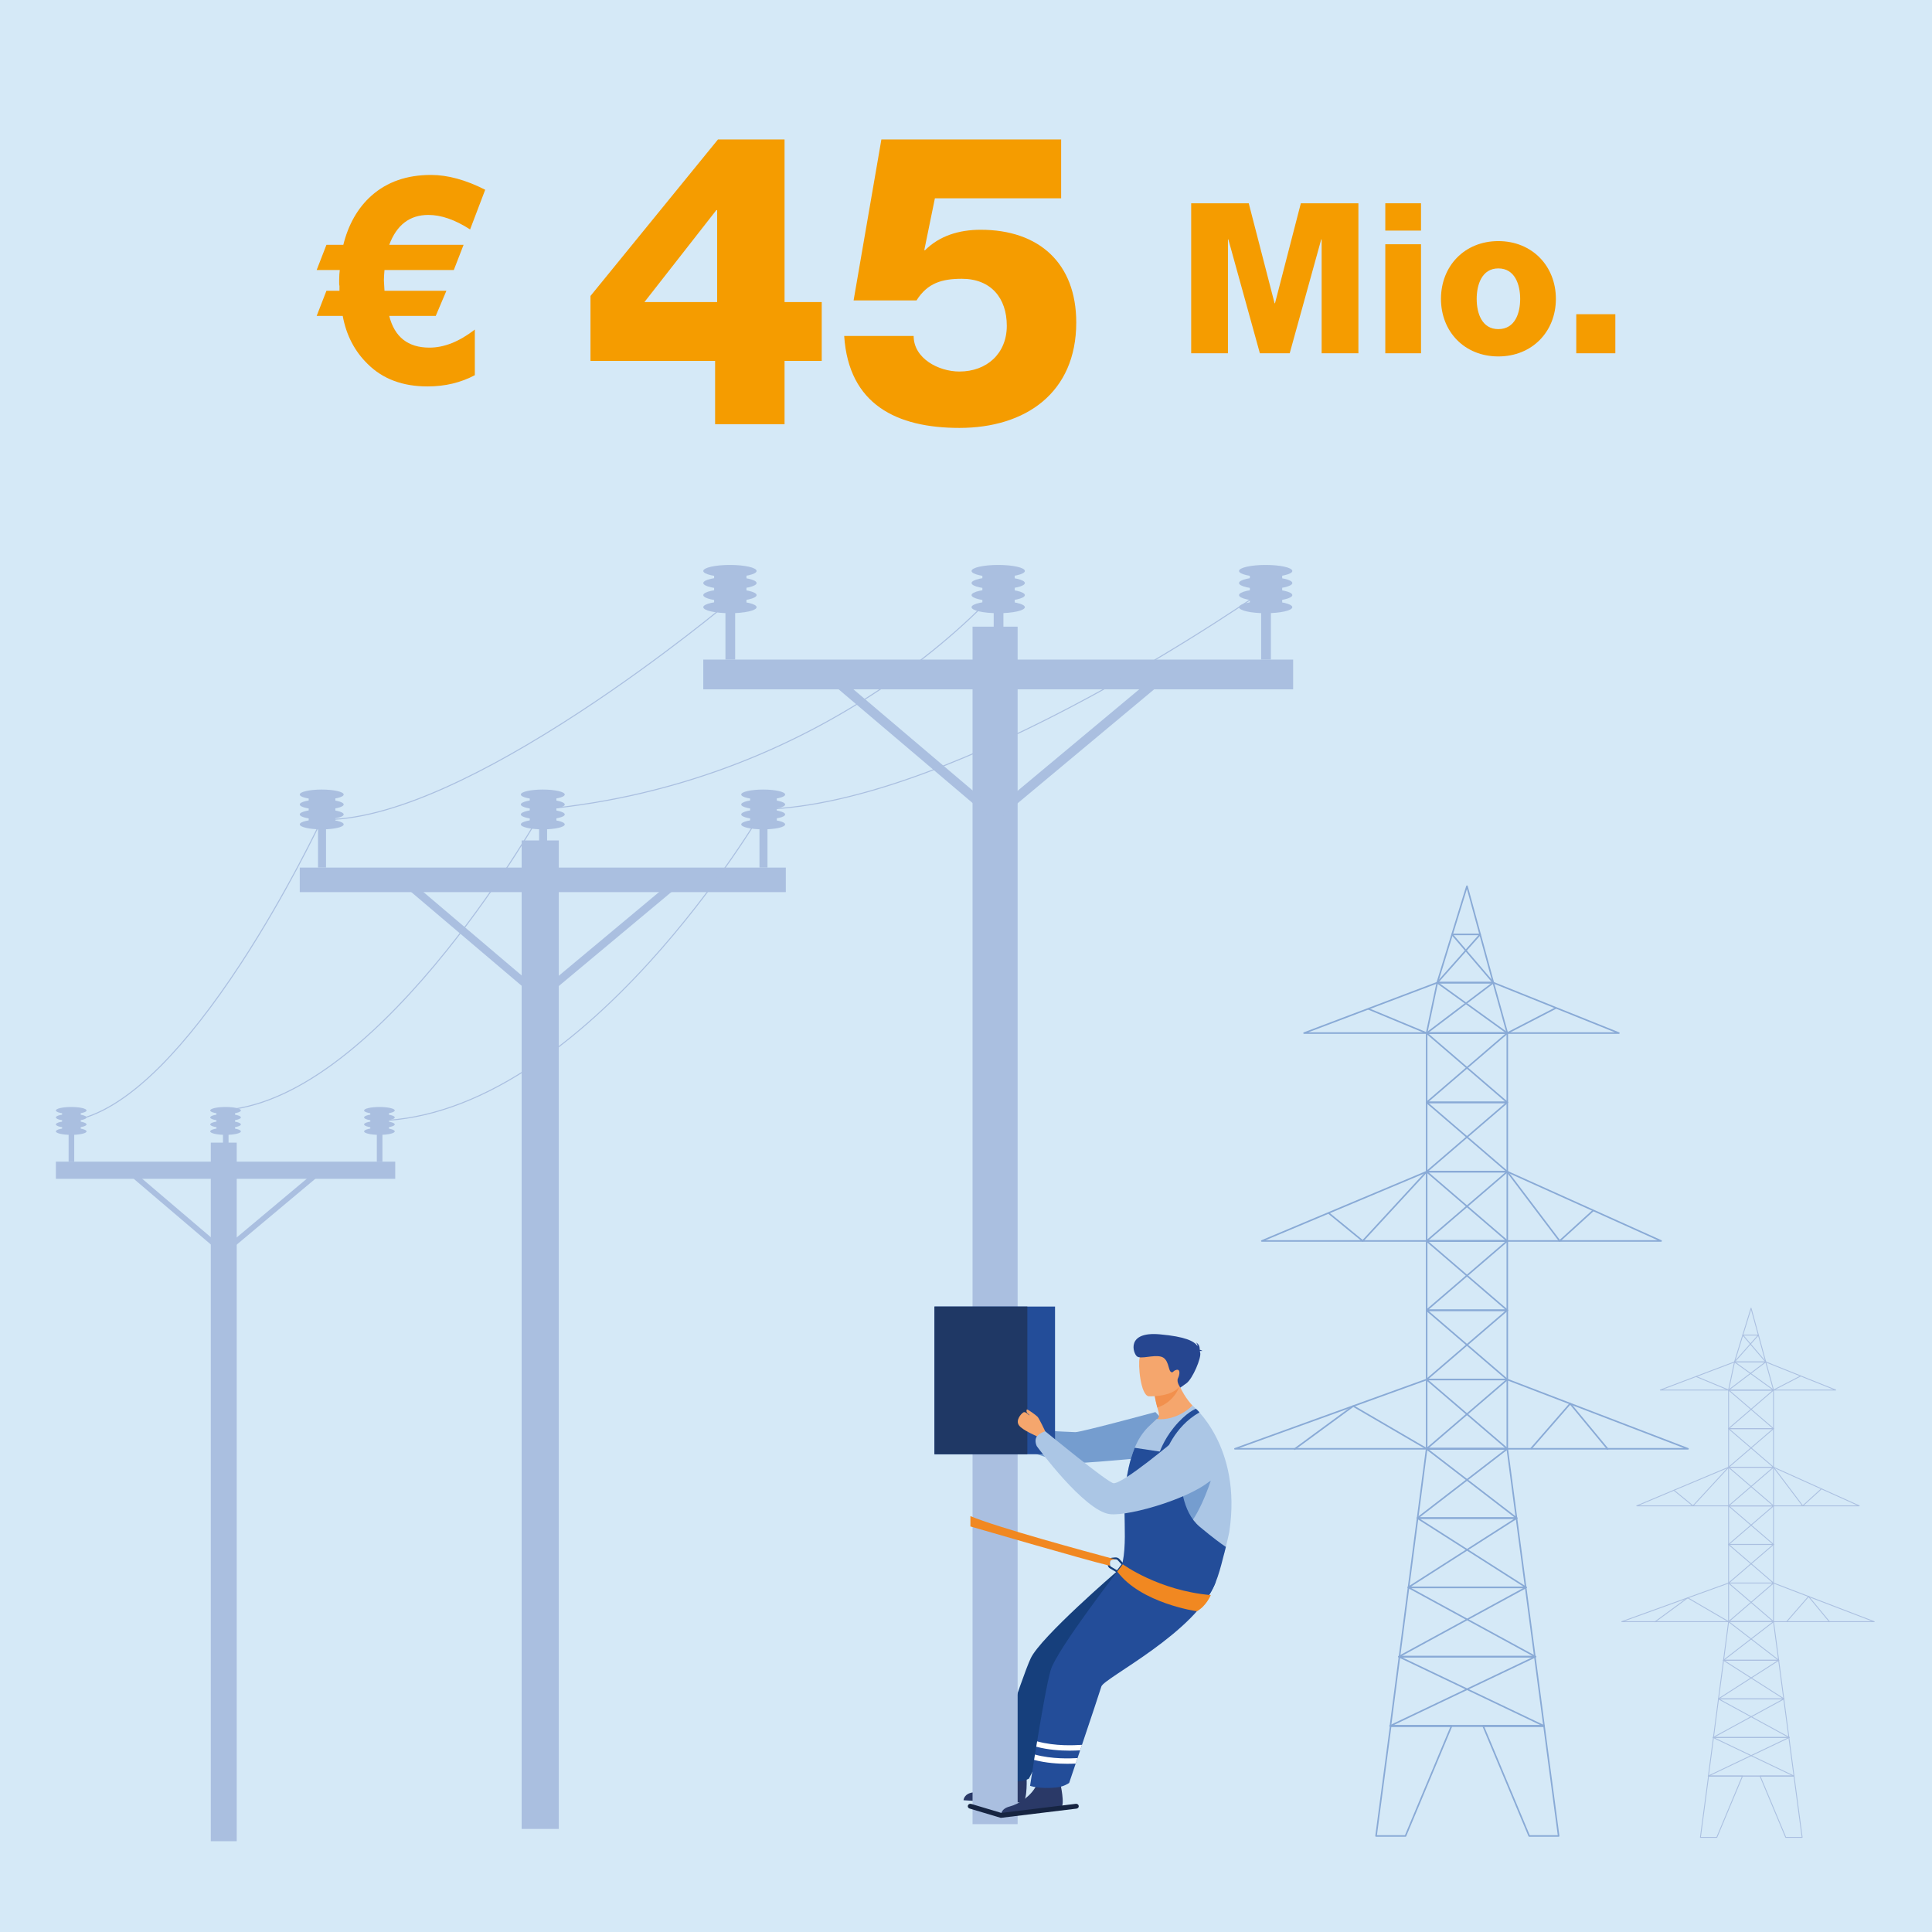 <?xml version="1.0" encoding="UTF-8"?>
<svg xmlns="http://www.w3.org/2000/svg" xmlns:xlink="http://www.w3.org/1999/xlink" id="eqnHUQAVp1u1" viewBox="0 0 500 500" shape-rendering="geometricPrecision" text-rendering="geometricPrecision" style="background-color:transparent">
  <style>
#eqnHUQAVp1u3_ts {animation: eqnHUQAVp1u3_ts__ts 13000ms linear infinite normal forwards}@keyframes eqnHUQAVp1u3_ts__ts { 0% {transform: translate(250px,73.418px) scale(0.37,0.37)} 13.846% {transform: translate(250px,73.418px) scale(0.38,0.38)} 30% {transform: translate(250px,73.418px) scale(0.37,0.37)} 46.154% {transform: translate(250px,73.418px) scale(0.36,0.36)} 62.308% {transform: translate(250px,73.418px) scale(0.37,0.37)} 82.308% {transform: translate(250px,73.418px) scale(0.36,0.36)} 100% {transform: translate(250px,73.418px) scale(0.37,0.37)}} #eqnHUQAVp1u97_to {animation: eqnHUQAVp1u97_to__to 13000ms linear infinite normal forwards}@keyframes eqnHUQAVp1u97_to__to { 0% {transform: translate(624.918px,633.023px)} 6.154% {transform: translate(624.918px,366.76px)} 7.692% {transform: translate(624.918px,297.269px)} 11.538% {transform: translate(624.918px,297.269px)} 15.385% {transform: translate(624.918px,299.609px)} 19.231% {transform: translate(624.918px,299.609px)} 26.154% {transform: translate(624.918px,294.929px)} 35.385% {transform: translate(624.918px,301.95px)} 48.462% {transform: translate(624.918px,296.164px)} 57.692% {transform: translate(624.918px,297.269px)} 65.385% {transform: translate(624.918px,633.02px)} 73.077% {transform: translate(624.918px,642.38px)} 100% {transform: translate(624.918px,642.38px)}} #eqnHUQAVp1u97_tr {animation: eqnHUQAVp1u97_tr__tr 13000ms linear infinite normal forwards}@keyframes eqnHUQAVp1u97_tr__tr { 0% {transform: rotate(0deg)} 13.846% {transform: rotate(0deg)} 20% {transform: rotate(3.084deg)} 26.923% {transform: rotate(0deg)} 33.077% {transform: rotate(-0.567deg)} 44.615% {transform: rotate(2.746deg)} 60% {transform: rotate(0deg)} 100% {transform: rotate(0deg)}} #eqnHUQAVp1u97 {animation: eqnHUQAVp1u97_c_o 13000ms linear infinite normal forwards}@keyframes eqnHUQAVp1u97_c_o { 0% {opacity: 1} 60% {opacity: 1} 60.769% {opacity: 0} 95.385% {opacity: 0} 96.923% {opacity: 1} 100% {opacity: 1}} #eqnHUQAVp1u132_to {animation: eqnHUQAVp1u132_to__to 13000ms linear infinite normal forwards}@keyframes eqnHUQAVp1u132_to__to { 0% {transform: translate(623.047px,609.764px)} 6.154% {transform: translate(623.047px,343.501px)} 7.692% {transform: translate(623.047px,274.01px)} 11.538% {transform: translate(623.047px,274.01px)} 15.385% {transform: translate(623.047px,276.35px)} 19.231% {transform: translate(623.047px,276.35px)} 26.154% {transform: translate(623.047px,271.67px)} 35.385% {transform: translate(623.047px,278.69px)} 48.462% {transform: translate(623.047px,272.905px)} 63.077% {transform: translate(623.047px,274.01px)} 100% {transform: translate(623.047px,274.01px)}} #eqnHUQAVp1u133_to {animation: eqnHUQAVp1u133_to__to 13000ms linear infinite normal forwards}@keyframes eqnHUQAVp1u133_to__to { 0% {transform: translate(570.244px,159.73px)} 86.154% {transform: translate(570.244px,159.73px)} 87.692% {transform: translate(570.244px,516.134px)} 100% {transform: translate(570.244px,516.134px)}} #eqnHUQAVp1u133 {animation: eqnHUQAVp1u133_c_o 13000ms linear infinite normal forwards}@keyframes eqnHUQAVp1u133_c_o { 0% {opacity: 1} 70.769% {opacity: 1} 86.154% {opacity: 0} 95.385% {opacity: 0} 96.923% {opacity: 1} 100% {opacity: 1}} #eqnHUQAVp1u136_to {animation: eqnHUQAVp1u136_to__to 13000ms linear infinite normal forwards}@keyframes eqnHUQAVp1u136_to__to { 0% {transform: translate(633.808px,278.236px)} 57.692% {transform: translate(633.808px,278.236px)} 65.385% {transform: translate(633.808px,621.376px)} 100% {transform: translate(633.808px,621.376px)}} #eqnHUQAVp1u136 {animation: eqnHUQAVp1u136_c_o 13000ms linear infinite normal forwards}@keyframes eqnHUQAVp1u136_c_o { 0% {opacity: 1} 60% {opacity: 1} 60.769% {opacity: 0} 95.385% {opacity: 0} 96.923% {opacity: 1} 100% {opacity: 1}} #eqnHUQAVp1u148_tr {animation: eqnHUQAVp1u148_tr__tr 13000ms linear infinite normal forwards}@keyframes eqnHUQAVp1u148_tr__tr { 0% {transform: translate(696.659px,190.073px) rotate(0deg)} 23.077% {transform: translate(696.659px,190.073px) rotate(0deg)} 34.615% {transform: translate(696.659px,190.073px) rotate(-5.36deg)} 50% {transform: translate(696.659px,190.073px) rotate(12.74deg)} 63.077% {transform: translate(696.659px,190.073px) rotate(-8.256deg)} 100% {transform: translate(696.659px,190.073px) rotate(-8.256deg)}} #eqnHUQAVp1u187_to {animation: eqnHUQAVp1u187_to__to 13000ms linear infinite normal forwards}@keyframes eqnHUQAVp1u187_to__to { 0% {transform: translate(-231.978px,605.084px)} 10.769% {transform: translate(-231.978px,605.084px)} 19.231% {transform: translate(308.504px,605.084px)} 23.077% {transform: translate(308.504px,605.084px)} 33.846% {transform: translate(301.484px,605.084px)} 46.923% {transform: translate(310.844px,605.084px)} 100% {transform: translate(310.844px,605.084px)}} #eqnHUQAVp1u188 {animation: eqnHUQAVp1u188_c_o 13000ms linear infinite normal forwards}@keyframes eqnHUQAVp1u188_c_o { 0% {opacity: 1} 70.769% {opacity: 1} 86.154% {opacity: 0} 100% {opacity: 0}} #eqnHUQAVp1u216_to {animation: eqnHUQAVp1u216_to__to 13000ms linear infinite normal forwards}@keyframes eqnHUQAVp1u216_to__to { 0% {transform: translate(199.22px,605.084px)} 56.923% {transform: translate(199.22px,605.084px)} 62.308% {transform: translate(-117.915px,605.084px)} 100% {transform: translate(-117.915px,605.084px)}} #eqnHUQAVp1u218_to {animation: eqnHUQAVp1u218_to__to 13000ms linear infinite normal forwards}@keyframes eqnHUQAVp1u218_to__to { 0% {transform: translate(181.965px,506.593px)} 49.231% {transform: translate(181.965px,506.593px)} 56.923% {transform: translate(188.986px,520.634px)} 100% {transform: translate(188.986px,520.634px)}} #eqnHUQAVp1u218_tr {animation: eqnHUQAVp1u218_tr__tr 13000ms linear infinite normal forwards}@keyframes eqnHUQAVp1u218_tr__tr { 0% {transform: rotate(0deg)} 18.462% {transform: rotate(0deg)} 33.846% {transform: rotate(-4.835deg)} 43.077% {transform: rotate(0deg)} 49.231% {transform: rotate(0deg)} 56.923% {transform: rotate(78.69deg)} 100% {transform: rotate(78.69deg)}} #eqnHUQAVp1u234_tr {animation: eqnHUQAVp1u234_tr__tr 13000ms linear infinite normal forwards}@keyframes eqnHUQAVp1u234_tr__tr { 0% {transform: translate(189.298px,513.022px) rotate(0deg)} 21.538% {transform: translate(189.298px,513.022px) rotate(0deg)} 28.462% {transform: translate(189.298px,513.022px) rotate(-12.79deg)} 37.692% {transform: translate(189.298px,513.022px) rotate(5.469deg)} 44.615% {transform: translate(189.298px,513.022px) rotate(-9.616deg)} 50.769% {transform: translate(189.298px,513.022px) rotate(6.174deg)} 100% {transform: translate(189.298px,513.022px) rotate(6.174deg)}} #eqnHUQAVp1u248_to {animation: eqnHUQAVp1u248_to__to 13000ms linear infinite normal forwards}@keyframes eqnHUQAVp1u248_to__to { 0% {transform: translate(1283.231px,673.928px)} 15.385% {transform: translate(1283.231px,673.928px)} 21.538% {transform: translate(912.992px,673.928px)} 25.385% {transform: translate(912.992px,673.928px)} 31.538% {transform: translate(917.673px,673.928px)} 38.462% {transform: translate(908.312px,673.928px)} 100% {transform: translate(908.312px,673.928px)}} #eqnHUQAVp1u249_to {animation: eqnHUQAVp1u249_to__to 13000ms linear infinite normal forwards}@keyframes eqnHUQAVp1u249_to__to { 0% {transform: translate(1001.061px,612.417px)} 33.077% {transform: translate(1001.061px,612.417px)} 43.077% {transform: translate(992.4px,618.455px)} 53.846% {transform: translate(1179.604px,618.455px)} 100% {transform: translate(1179.604px,618.455px)}} #eqnHUQAVp1u249_tr {animation: eqnHUQAVp1u249_tr__tr 13000ms linear infinite normal forwards}@keyframes eqnHUQAVp1u249_tr__tr { 0% {transform: rotate(0deg)} 33.077% {transform: rotate(0deg)} 43.077% {transform: rotate(-68.585deg)} 100% {transform: rotate(-68.585deg)}} #eqnHUQAVp1u253 {animation: eqnHUQAVp1u253_c_o 13000ms linear infinite normal forwards}@keyframes eqnHUQAVp1u253_c_o { 0% {opacity: 1} 70.769% {opacity: 1} 86.154% {opacity: 0} 100% {opacity: 0}} #eqnHUQAVp1u281_to {animation: eqnHUQAVp1u281_to__to 13000ms linear infinite normal forwards}@keyframes eqnHUQAVp1u281_to__to { 0% {transform: translate(997.628px,673.928px)} 43.077% {transform: translate(997.628px,673.928px)} 53.846% {transform: translate(1182.493px,673.928px)} 100% {transform: translate(1182.493px,673.928px)}} #eqnHUQAVp1u294_tr {animation: eqnHUQAVp1u294_tr__tr 13000ms linear infinite normal forwards}@keyframes eqnHUQAVp1u294_tr__tr { 0% {transform: translate(995.181px,616.125px) rotate(0deg)} 19.231% {transform: translate(995.181px,616.125px) rotate(0deg)} 25.385% {transform: translate(995.181px,616.125px) rotate(-1.453deg)} 30.769% {transform: translate(995.181px,616.125px) rotate(17.583deg)} 36.923% {transform: translate(995.181px,616.125px) rotate(0deg)} 43.077% {transform: translate(995.181px,616.125px) rotate(13.863deg)} 50% {transform: translate(995.181px,616.125px) rotate(-3.177deg)} 100% {transform: translate(995.181px,616.125px) rotate(-3.177deg)}} #eqnHUQAVp1u311 {animation: eqnHUQAVp1u311_c_o 13000ms linear infinite normal forwards}@keyframes eqnHUQAVp1u311_c_o { 0% {opacity: 0} 13.077% {opacity: 0} 13.846% {opacity: 1} 64.615% {opacity: 1} 66.154% {opacity: 0} 100% {opacity: 0}} #eqnHUQAVp1u312_to {animation: eqnHUQAVp1u312_to__to 13000ms linear infinite normal forwards}@keyframes eqnHUQAVp1u312_to__to { 0% {transform: translate(1292.504px,614.202px)} 4.615% {transform: translate(1292.504px,614.202px)} 12.308% {transform: translate(641.281px,614.202px)} 53.846% {transform: translate(641.28px,614.202px)} 100% {transform: translate(641.28px,614.202px)}} #eqnHUQAVp1u313 {animation: eqnHUQAVp1u313_c_o 13000ms linear infinite normal forwards}@keyframes eqnHUQAVp1u313_c_o { 0% {opacity: 1} 70.769% {opacity: 1} 86.154% {opacity: 0} 100% {opacity: 0}} #eqnHUQAVp1u333_to {animation: eqnHUQAVp1u333_to__to 13000ms linear infinite normal forwards}@keyframes eqnHUQAVp1u333_to__to { 0% {transform: translate(681.413px,614.202px)} 16.923% {transform: translate(681.413px,614.202px)} 23.846% {transform: translate(674.393px,614.202px)} 31.538% {transform: translate(681.413px,614.202px)} 44.615% {transform: translate(681.413px,614.202px)} 51.538% {transform: translate(674.393px,614.202px)} 60% {transform: translate(1213.346px,614.202px)} 100% {transform: translate(1213.346px,614.202px)}} #eqnHUQAVp1u334_to {animation: eqnHUQAVp1u334_to__to 13000ms linear infinite normal forwards}@keyframes eqnHUQAVp1u334_to__to { 0% {transform: translate(697.367px,527.436px)} 44.615% {transform: translate(697.367px,527.436px)} 57.692% {transform: translate(695.027px,534.456px)} 100% {transform: translate(695.027px,534.456px)}} #eqnHUQAVp1u334_tr {animation: eqnHUQAVp1u334_tr__tr 13000ms linear infinite normal forwards}@keyframes eqnHUQAVp1u334_tr__tr { 0% {transform: rotate(0deg)} 31.538% {transform: rotate(0deg)} 37.692% {transform: rotate(-2.97deg)} 44.615% {transform: rotate(-1.716deg)} 57.692% {transform: rotate(-81.875deg)} 100% {transform: rotate(-81.875deg)}} #eqnHUQAVp1u350_tr {animation: eqnHUQAVp1u350_tr__tr 13000ms linear infinite normal forwards}@keyframes eqnHUQAVp1u350_tr__tr { 0% {transform: translate(690.877px,523.357px) rotate(0deg)} 6.923% {transform: translate(690.877px,523.357px) rotate(0deg)} 13.846% {transform: translate(690.877px,523.357px) rotate(5.95deg)} 26.154% {transform: translate(690.877px,523.357px) rotate(-2.066deg)} 36.923% {transform: translate(690.877px,523.357px) rotate(16.937deg)} 56.154% {transform: translate(690.877px,523.357px) rotate(-0.942deg)} 100% {transform: translate(690.877px,523.357px) rotate(-0.942deg)}}
</style>
  <rect width="500" height="500" rx="0" ry="0" fill="#d5e9f7" stroke-width="0"></rect>
  <g id="eqnHUQAVp1u3_ts" transform="translate(250,73.418) scale(0.37,0.37)">
    <g transform="translate(-453.026,-105.07)">
      <path d="M106.162,67.129c-10.566-6.837-20.304-10.151-29.213-10.151-13.052,0-22.168,7.044-27.348,20.925h52.003L94.767,95.514h-48.481c-.207,2.693-.414,4.972-.414,7.251c0,.829.207,3.315.414,7.252h43.302l-7.459,17.61h-32.527c3.729,14.71,13.053,22.169,28.177,22.169c10.152,0,20.719-4.145,31.699-12.639v31.906c-9.737,5.18-20.719,7.873-33.149,7.873-17.196,0-31.285-5.18-41.852-15.746-9.116-8.909-14.917-20.097-17.403-33.563h-18.232l6.837-17.61h9.116v-3.315c-.208-.621-.208-1.45-.208-2.072v-2.278c0-2.693.208-4.973.415-6.837h-16.161L5.679,77.903h11.81c3.521-14.295,10.151-25.897,19.682-34.393c10.981-9.737,24.862-14.503,41.645-14.503c11.81,0,24.447,3.522,37.914,10.359L106.162,67.129Z" fill="#f59c00"></path>
      <path d="M352.119,117.929v41.15h-26.005v44.294h-48.58v-44.294h-87.159v-45.437L279.534,4.195h46.58v113.734h26.005Zm-73.156,0v-64.297h-.571l-50.294,64.297h50.866Z" fill="#f59c00"></path>
      <path d="M416.411,141.648c0,15.718,17.432,24.862,32.006,24.862c19.146,0,33.149-12.574,33.149-32.006c0-19.433-11.146-32.863-31.435-32.863-13.717,0-24.005,2.857-31.721,15.146h-44.008L393.835,4.195h125.737v41.15h-88.302l-7.431,36.292h.571c10.002-10.002,23.719-14.288,38.865-14.288c40.864,0,66.869,23.433,66.869,64.869c0,49.151-35.436,73.728-81.729,73.728-43.723,0-77.442-16.289-80.586-64.298h48.58Z" fill="#f59c00"></path>
      <path d="M610.529,48.831h40.263l18.074,69.944h.294l18.073-69.944h40.263v104.917h-25.715v-79.643h-.294L679.445,153.748h-20.865L636.537,74.105h-.294v79.643h-25.715v-104.917Z" fill="#f59c00"></path>
      <path d="M771.287,67.933h-24.979v-19.103h24.979v19.103Zm-24.979,9.551h24.979v76.264h-24.979v-76.264Z" fill="#f59c00"></path>
      <path d="M825.363,75.28c23.657,0,40.262,17.486,40.262,40.409s-16.604,40.263-40.262,40.263c-23.658,0-40.115-17.34-40.115-40.263s16.457-40.409,40.115-40.409Zm0,61.569c11.755,0,15.282-11.314,15.282-21.16c0-9.698-3.527-21.307-15.282-21.307-11.608,0-15.135,11.608-15.135,21.307c0,9.846,3.526,21.16,15.135,21.16Z" fill="#f59c00"></path>
      <path d="M879.879,126.416h27.332v27.331h-27.332v-27.331Z" fill="#f59c00"></path>
    </g>
  </g>
  <g transform="translate(0-.767)">
    <g transform="matrix(.427 0 0 0.427 13.948 146.441)">
      <g>
        <rect width="22.511" height="599.109" rx="0" ry="0" transform="matrix(-1 0 0-1 306.016 767.337)" fill="#aabfe0"></rect>
        <rect width="294.584" height="14.859" rx="0" ry="0" transform="matrix(-1 0 0-1 443.605 199.538)" fill="#aabfe0"></rect>
        <g>
          <rect width="4.856" height="32.903" rx="0" ry="0" transform="matrix(-1 0 0-1 432.497 184.679)" fill="#aabfe0"></rect>
          <g>
            <g>
              <path d="M443.204,158.491c0-1.665-5.96-3.015-13.312-3.015s-13.312,1.35-13.312,3.015s5.96,3.015,13.312,3.015s13.312-1.35,13.312-3.015Z" fill="#aabfe0"></path>
              <path d="M443.204,152.46c0-1.665-5.96-3.015-13.312-3.015s-13.312,1.35-13.312,3.015c0,1.665,5.96,3.015,13.312,3.015s13.312-1.35,13.312-3.015Z" fill="#aabfe0"></path>
              <ellipse rx="13.312" ry="3.015" transform="translate(429.892 146.429)" fill="#aabfe0"></ellipse>
              <path d="M443.204,140.399c0-1.665-5.96-3.015-13.312-3.015s-13.312,1.35-13.312,3.015s5.96,3.015,13.312,3.015s13.312-1.35,13.312-3.015Z" fill="#aabfe0"></path>
            </g>
            <rect width="16.151" height="20.52" rx="0" ry="0" transform="matrix(-1 0 0-1 438.145 159.56)" fill="#aabfe0"></rect>
          </g>
        </g>
        <g>
          <rect width="4.856" height="32.903" rx="0" ry="0" transform="matrix(-1 0 0-1 298.919 184.679)" fill="#aabfe0"></rect>
          <g>
            <g>
              <path d="M309.624,158.491c0-1.665-5.96-3.015-13.312-3.015s-13.312,1.35-13.312,3.015s5.96,3.015,13.312,3.015s13.312-1.35,13.312-3.015Z" fill="#aabfe0"></path>
              <path d="M309.624,152.46c0-1.665-5.96-3.015-13.312-3.015s-13.312,1.35-13.312,3.015c0,1.665,5.96,3.015,13.312,3.015s13.312-1.35,13.312-3.015Z" fill="#aabfe0"></path>
              <ellipse rx="13.312" ry="3.015" transform="translate(296.313 146.429)" fill="#aabfe0"></ellipse>
              <path d="M309.624,140.399c0-1.665-5.96-3.015-13.312-3.015s-13.312,1.35-13.312,3.015s5.96,3.015,13.312,3.015s13.312-1.35,13.312-3.015Z" fill="#aabfe0"></path>
            </g>
            <rect width="16.151" height="20.52" rx="0" ry="0" transform="matrix(-1 0 0-1 304.566 159.56)" fill="#aabfe0"></rect>
          </g>
        </g>
        <g>
          <rect width="4.856" height="32.903" rx="0" ry="0" transform="matrix(-1 0 0-1 164.937 184.679)" fill="#aabfe0"></rect>
          <g>
            <g>
              <path d="M175.644,158.491c0-1.665-5.96-3.015-13.311-3.015s-13.312,1.35-13.312,3.015s5.96,3.015,13.312,3.015s13.311-1.35,13.311-3.015Z" fill="#aabfe0"></path>
              <path d="M175.644,152.46c0-1.665-5.96-3.015-13.311-3.015s-13.312,1.35-13.312,3.015c0,1.665,5.96,3.015,13.312,3.015s13.311-1.35,13.311-3.015Z" fill="#aabfe0"></path>
              <path d="M175.644,146.429c0-1.666-5.96-3.015-13.311-3.015s-13.312,1.35-13.312,3.015c0,1.665,5.96,3.015,13.312,3.015s13.311-1.35,13.311-3.015Z" fill="#aabfe0"></path>
              <path d="M175.644,140.399c0-1.665-5.96-3.015-13.311-3.015s-13.312,1.35-13.312,3.015s5.96,3.015,13.312,3.015s13.311-1.35,13.311-3.015Z" fill="#aabfe0"></path>
            </g>
            <rect width="16.151" height="20.52" rx="0" ry="0" transform="matrix(-1 0 0-1 170.585 159.56)" fill="#aabfe0"></rect>
          </g>
        </g>
        <polygon points="294.748,265.874 378.204,196.191 375.127,192.529 294.773,259.622 213.122,190.291 210.014,193.927 294.748,265.874" fill="#aabfe0"></polygon>
      </g>
      <g>
        <path d="M1014.753,641.711v-140.387c0-.145.117-.262.262-.262h27.232c.145,0,.262.118.262.262v140.387c0,.145-.117.262-.262.262h-27.232c-.145,0-.262-.117-.262-.262Zm27.232-140.125h-26.708c0,0,0,139.863,0,139.863h26.708c0,0,0-139.863,0-139.863Z" fill="#aabfe0"></path>
        <path d="M1002.586,735.475c-.05-.057-.073-.132-.063-.207l12.232-93.592c.017-.13.128-.228.26-.228h27.232c.132,0,.243.097.26.228l12.406,93.591c.01.075-.013.151-.063.207-.05.057-.122.089-.197.089h-51.87c-.075,0-.147-.032-.197-.089Zm39.431-93.502h-26.772c0,0-12.163,93.067-12.163,93.067h51.272c0,0-12.336-93.067-12.336-93.067Z" fill="#aabfe0"></path>
        <path d="M1049.408,772.556l-15.56-37.152c-.034-.081-.025-.174.023-.247.049-.073.131-.117.218-.117h20.563c.131,0,.242.098.26.228l4.938,37.152c.01.075-.013.15-.063.207-.05.057-.122.089-.197.089h-9.941c-.106,0-.201-.063-.242-.161Zm5.016-36.992h-19.939c0,0,15.34,36.628,15.34,36.628h9.467c0,0-4.868-36.628-4.868-36.628Z" fill="#aabfe0"></path>
        <path d="M997.732,772.627c-.05-.057-.073-.132-.063-.207l4.938-37.152c.017-.13.128-.228.26-.228h20.563c.088,0,.17.044.218.117.049.073.057.166.024.247l-15.56,37.152c-.041.097-.136.161-.242.161h-9.941c-.075,0-.147-.033-.197-.089Zm25.303-37.063h-19.939c0,0-4.868,36.628-4.868,36.628h9.467c0,0,15.34-36.628,15.34-36.628Z" fill="#aabfe0"></path>
        <path d="M950.006,641.756c-.022-.126.049-.248.169-.292l64.751-23.398c.029-.01.059-.016.089-.016h27.232c.032,0,.064.006.094.018l61.034,23.398c.118.045.187.168.164.292-.023.124-.131.214-.258.214h-153.017c-.127,0-.236-.091-.258-.217Zm92.192-23.181h-27.137c0,0-63.3,22.874-63.3,22.874h150.104c0,0-59.667-22.874-59.667-22.874Z" fill="#aabfe0"></path>
        <path d="M959.085,571.569c-.025-.123.041-.245.155-.293l55.674-23.398c.032-.014.067-.021.102-.021h27.232c.037,0,.074.008.108.023l51.957,23.398c.113.051.175.173.149.294-.026.121-.133.207-.256.207h-134.863c-.125,0-.232-.088-.257-.21Zm83.106-23.188h-27.123c0,0-54.426,22.874-54.426,22.874h132.342c0,0-50.793-22.874-50.793-22.874Z" fill="#aabfe0"></path>
        <path d="M973.349,501.371c-.023-.124.046-.248.165-.292l44.996-17.031c.03-.011.061-.017.093-.017h18.924c.034,0,.067.006.098.019l42.414,17.031c.117.047.183.169.159.293-.024.123-.131.212-.257.212h-106.334c-.127,0-.235-.091-.258-.215Zm64.127-16.816h-18.825c0,0-43.611,16.507-43.611,16.507h103.545c0,0-41.109-16.507-41.109-16.507Z" fill="#aabfe0"></path>
        <path d="M1018.392,484.448c-.05-.067-.064-.153-.04-.233l10.029-32.574c.034-.111.128-.184.255-.185.117.002.218.081.249.193l8.895,32.574c.021.079.005.164-.044.229-.05.065-.127.103-.208.103h-18.924c-.083,0-.162-.04-.211-.106Zm10.224-31.79l-9.658,31.372h18.225c0,0-8.567-31.372-8.567-31.372Z" fill="#aabfe0"></path>
        <path d="M1014.769,524.812c-.038-.103-.008-.218.075-.29l13.384-11.501-13.384-11.5c-.083-.071-.113-.187-.075-.29.038-.103.136-.171.246-.171h27.232c.11,0,.207.068.246.171.038.103.008.219-.075.29l-13.384,11.5l13.384,11.501c.083.071.113.187.075.29-.038.103-.136.171-.246.171h-27.232c-.11,0-.207-.068-.246-.171Zm13.862-11.444l-12.908,11.091h25.817c0,0-12.909-11.091-12.909-11.091Zm-12.908-11.782l12.908,11.091l12.909-11.091h-25.817Z" fill="#aabfe0"></path>
        <path d="M1014.769,548.21c-.038-.103-.008-.218.075-.29l13.384-11.501-13.384-11.5c-.083-.071-.113-.187-.075-.29.038-.103.136-.171.246-.171h27.232c.11,0,.207.068.246.171.038.103.008.219-.075.29l-13.384,11.5l13.384,11.501c.083.071.113.187.075.29-.038.103-.136.171-.246.171h-27.232c-.11,0-.207-.068-.246-.171Zm13.862-11.444l-12.908,11.091h25.817c0,0-12.909-11.091-12.909-11.091Zm-12.908-11.782l12.908,11.091l12.909-11.091h-25.817Z" fill="#aabfe0"></path>
        <path d="M1014.769,571.608c-.038-.103-.008-.218.075-.29l13.384-11.5-13.384-11.5c-.083-.072-.113-.187-.075-.29.038-.103.136-.171.246-.171h27.232c.11,0,.207.068.246.171.038.103.008.218-.075.29l-13.384,11.5l13.384,11.5c.083.072.113.187.075.29-.038.103-.136.171-.246.171h-27.232c-.11,0-.207-.068-.246-.171Zm13.862-11.444l-12.908,11.091h25.817c0,0-12.909-11.091-12.909-11.091Zm-12.908-11.783l12.908,11.091l12.909-11.091h-25.817Z" fill="#aabfe0"></path>
        <path d="M1014.769,595.006c-.038-.103-.008-.219.075-.29l13.384-11.5-13.384-11.5c-.083-.071-.113-.187-.075-.29.038-.103.136-.171.246-.171h27.232c.11,0,.207.068.246.171.038.103.008.218-.075.29l-13.384,11.5l13.384,11.5c.083.071.113.187.075.29-.038.103-.136.171-.246.171h-27.232c-.11,0-.207-.068-.246-.171Zm13.862-11.445l-12.908,11.092h25.817c0,0-12.909-11.092-12.909-11.092Zm-12.908-11.782l12.908,11.091l12.909-11.091h-25.817Z" fill="#aabfe0"></path>
        <path d="M1014.769,618.404c-.038-.103-.008-.219.075-.29l13.384-11.5-13.384-11.5c-.083-.071-.113-.187-.075-.29.038-.103.136-.171.246-.171h27.232c.11,0,.207.068.246.171.038.103.008.219-.075.29l-13.384,11.5l13.384,11.5c.083.071.113.187.075.29-.038.103-.136.171-.246.171h-27.232c-.11,0-.207-.068-.246-.171Zm13.862-11.444l-12.908,11.091h25.817c0,0-12.909-11.091-12.909-11.091Zm-12.908-11.783l12.908,11.091l12.909-11.091h-25.817Z" fill="#aabfe0"></path>
        <path d="M1011.64,665.193c-.036-.106-.001-.224.088-.292l16.483-12.704-13.356-10.278c-.089-.069-.124-.186-.088-.292.036-.106.136-.178.248-.178h27.232c.112,0,.212.072.248.178.036.106.001.224-.088.292l-13.336,10.279l16.508,12.704c.089.069.124.186.088.292-.036.106-.136.177-.248.177h-33.53c-.112,0-.212-.071-.248-.177Zm17.001-12.665l-15.984,12.319h31.99c0,0-16.007-12.319-16.007-12.319Zm-12.856-10.555l12.855,9.893l12.837-9.893h-25.692Z" fill="#aabfe0"></path>
        <path d="M1008.584,688.58c-.032-.111.012-.231.11-.294l19.499-12.471-16.446-10.485c-.098-.062-.143-.183-.111-.294s.135-.188.251-.188h33.53c.116,0,.219.077.252.188s-.012.231-.11.294l-16.392,10.484l19.563,12.472c.098.062.143.183.111.294s-.135.188-.252.188h-39.753c-.116,0-.219-.077-.252-.188Zm20.097-12.455l-18.949,12.12h37.959c0,0-19.01-12.12-19.01-12.12Zm-15.894-10.754l15.893,10.132l15.842-10.132h-31.735Z" fill="#aabfe0"></path>
        <path d="M1005.381,711.969c-.03-.116.023-.238.128-.295l22.649-12.337-19.448-10.601c-.105-.057-.158-.179-.128-.295.029-.116.134-.197.254-.197h39.753c.12,0,.225.082.254.197.03.116-.023.238-.128.295l-19.461,10.601l22.633,12.337c.105.057.158.179.129.295s-.134.197-.254.197h-46.126c-.12,0-.225-.082-.254-.197Zm23.325-12.334l-22.042,12.006h44.069c0,0-22.027-12.006-22.027-12.006Zm-18.841-10.867l18.842,10.271l18.854-10.271h-37.696Z" fill="#aabfe0"></path>
        <path d="M1002.398,735.36c-.027-.12.032-.242.143-.294l25.527-12.163-22.546-10.762c-.11-.053-.17-.175-.143-.294.027-.12.134-.205.256-.205h46.126c.123,0,.229.085.256.205.027.119-.033.242-.143.294l-22.588,10.763l25.48,12.163c.111.053.17.175.143.294-.027.119-.133.204-.256.204h-52c-.123,0-.229-.085-.256-.204Zm26.279-12.167l-24.864,11.847h49.683c0,0-24.819-11.847-24.819-11.847Zm-21.885-11.027l21.885,10.446l21.924-10.446h-43.81Z" fill="#aabfe0"></path>
        <path d="M1059.937,571.779c.065,0,.128-.024.176-.068l11.352-10.319-.353-.388-11.14,10.126-17.517-23.169-.418.316l17.69,23.398c.044.059.112.096.185.103.008 0.0.016.001.024.001Z" fill="#aabfe0"></path>
        <path d="M993.427,571.779c.071,0,.141-.028.193-.084l21.588-23.397-.385-.355-21.42,23.216-11.377-9.307-.332.406l11.568,9.463c.049.04.107.059.166.059Z" fill="#aabfe0"></path>
        <rect width="0.524" height="35.903" rx="0" ry="0" transform="matrix(.651-.759 0.759 0.651 1014.841 618.52)" fill="#aabfe0"></rect>
        <path d="M970.419,642.13l19.831-14.549l24.633,14.356c.097.056.218.045.303-.028l27.232-23.398-.341-.398-27.09,23.276-24.621-14.349c-.09-.052-.203-.046-.287.015l-19.969,14.651.31.423Z" fill="#aabfe0"></path>
        <path d="M1076.063,642.086l.404-.334-12.779-15.464c-.049-.059-.122-.094-.199-.095-.082-.002-.15.032-.201.09l-13.273,15.256.396.344l13.07-15.023l12.582,15.226Z" fill="#aabfe0"></path>
        <path d="M1042.247,501.586c.042,0,.083-.01.12-.029l16.486-8.516-.24-.466-16.199,8.368-4.635-16.72c-.023-.084-.086-.15-.169-.179-.082-.028-.173-.013-.242.04l-22.391,16.94-19.595-8.146-.201.484l19.734,8.205c.086.035.185.023.259-.033l22.203-16.798l4.618,16.659c.021.076.075.139.147.17.034.015.069.022.105.022Z" fill="#aabfe0"></path>
        <path d="M1042.094,501.536l.306-.426-23.645-17.031c-.072-.052-.165-.063-.248-.032-.083.032-.144.104-.162.19l-3.587,17.031.513.108l3.504-16.638l23.318,16.796Z" fill="#aabfe0"></path>
        <path d="M1018.407,484.118l9.499-10.687-4.488-5.255c-.066-.078-.081-.187-.039-.28.043-.093.136-.152.238-.152h9.462c.103,0,.197.061.239.155.042.094.025.204-.043.281l-4.674,5.258l9.125,10.684-.399.34-9.078-10.629-9.451,10.633-.392-.349Zm5.779-15.851l4.072,4.768l4.238-4.768h-8.31Z" fill="#aabfe0"></path>
      </g>
      <g>
        <path d="M831.537,536.945v-251.957c0-.26.21-.47.47-.47h48.874c.26,0,.47.21.47.47v251.957c0,.26-.21.471-.47.471h-48.874c-.26,0-.47-.21-.47-.471Zm48.874-251.486h-47.933c0,0,0,251.016,0,251.016h47.933c0,0,0-251.016,0-251.016Z" fill="#89aad6"></path>
        <path d="M809.7,705.227c-.089-.102-.131-.237-.113-.372l21.953-167.971c.03-.234.23-.409.466-.409h48.874c.236,0,.435.174.466.409l22.266,167.971c.018.135-.023.27-.113.372-.089.102-.218.16-.354.16h-93.093c-.135,0-.264-.058-.353-.16Zm70.769-167.811h-48.049c0,0-21.83,167.03-21.83,167.03h92.02c0,0-22.141-167.03-22.141-167.03Z" fill="#89aad6"></path>
        <path d="M893.733,771.776l-27.925-66.678c-.061-.146-.045-.312.042-.442.087-.132.234-.21.392-.21h36.905c.236,0,.435.174.466.408l8.861,66.678c.018.134-.023.27-.113.372-.089.102-.218.16-.353.16h-17.841c-.19,0-.361-.114-.434-.289Zm9.001-66.39h-35.786c0,0,27.531,65.737,27.531,65.737h16.991c0,0-8.736-65.737-8.736-65.737Z" fill="#89aad6"></path>
        <path d="M800.988,771.904c-.09-.102-.13-.238-.113-.372l8.861-66.678c.031-.234.231-.408.466-.408h36.905c.157,0,.304.078.392.21.087.131.103.296.042.442l-27.925,66.678c-.073.175-.244.289-.434.289h-17.841c-.136,0-.265-.058-.354-.16Zm45.413-66.518h-35.786c0,0-8.736,65.737-8.736,65.737h16.991c0,0,27.531-65.737,27.531-65.737Z" fill="#89aad6"></path>
        <path d="M715.334,537.026c-.039-.225.089-.446.304-.524l116.21-41.993c.051-.019.105-.028.16-.028h48.874c.057,0,.115.01.168.031l109.54,41.993c.212.082.335.302.294.525-.041.223-.236.385-.462.385h-274.624c-.229,0-.424-.164-.464-.389Zm165.46-41.604h-48.704c0,0-113.606,41.052-113.606,41.052h269.396c0,0-107.086-41.052-107.086-41.052Z" fill="#89aad6"></path>
        <path d="M731.627,411.06c-.044-.22.073-.44.279-.527l99.918-41.993c.058-.024.12-.037.182-.037h48.874c.066,0,.132.014.193.042l93.249,41.993c.203.091.314.311.267.528-.046.217-.238.372-.46.372h-242.041c-.224,0-.417-.158-.461-.377Zm149.152-41.615h-48.678c0,0-97.68,41.052-97.68,41.052h237.518c0,0-91.16-41.052-91.16-41.052Z" fill="#89aad6"></path>
        <path d="M757.227,285.073c-.041-.223.084-.444.296-.524l80.755-30.567c.053-.02.11-.031.167-.031h33.963c.06,0,.119.011.176.034l76.121,30.567c.209.084.329.304.286.526-.043.221-.236.381-.462.381h-190.84c-.227,0-.422-.162-.463-.386Zm115.091-30.181h-33.786c0,0-78.27,29.626-78.27,29.626h185.835c0,0-73.779-29.626-73.779-29.626Z" fill="#89aad6"></path>
        <path d="M838.066,254.701c-.089-.12-.115-.275-.071-.418l17.999-58.461c.062-.2.231-.33.457-.332.209.003.391.145.446.346l15.964,58.461c.039.141.009.293-.08.409-.089.116-.227.185-.374.185h-33.963c-.149,0-.29-.071-.378-.191Zm18.35-57.054l-17.334,56.304h32.71c0,0-15.375-56.304-15.375-56.304Z" fill="#89aad6"></path>
        <path d="M831.566,327.145c-.068-.185-.015-.392.135-.52l24.021-20.64-24.021-20.64c-.149-.128-.203-.335-.135-.52.069-.184.244-.307.441-.307h48.874c.197,0,.372.122.441.307.068.185.015.392-.135.52l-24.021,20.64l24.021,20.64c.149.128.203.335.135.52-.069.185-.244.307-.441.307h-48.874c-.197,0-.372-.122-.441-.307Zm24.878-20.54l-23.167,19.906h46.335c0,0-23.168-19.906-23.168-19.906Zm-23.167-21.146l23.167,19.906l23.168-19.906h-46.335Z" fill="#89aad6"></path>
        <path d="M831.566,369.137c-.068-.185-.015-.392.135-.52l24.021-20.64-24.021-20.64c-.149-.128-.203-.336-.135-.52.069-.185.244-.307.441-.307h48.874c.197,0,.372.122.441.307.068.185.015.392-.135.52l-24.021,20.64l24.021,20.64c.149.128.203.335.135.52-.069.185-.244.307-.441.307h-48.874c-.197,0-.372-.123-.441-.307Zm24.878-20.54l-23.167,19.906h46.335c0,0-23.168-19.906-23.168-19.906Zm-23.167-21.146l23.167,19.906l23.168-19.906h-46.335Z" fill="#89aad6"></path>
        <path d="M831.566,411.13c-.068-.185-.015-.393.135-.52l24.021-20.64-24.021-20.64c-.149-.128-.203-.335-.135-.52.069-.184.244-.307.441-.307h48.874c.197,0,.372.123.441.307.068.185.015.392-.135.52l-24.021,20.64l24.021,20.64c.149.128.203.335.135.52-.069.184-.244.307-.441.307h-48.874c-.197,0-.372-.123-.441-.307Zm24.878-20.54l-23.167,19.906h46.335c0,0-23.168-19.906-23.168-19.906Zm-23.167-21.146l23.167,19.906l23.168-19.906h-46.335Z" fill="#89aad6"></path>
        <path d="M831.566,453.123c-.068-.185-.015-.392.135-.52l24.021-20.64-24.021-20.64c-.149-.128-.203-.335-.135-.52.069-.185.244-.307.441-.307h48.874c.197,0,.372.123.441.307.068.185.015.392-.135.52l-24.021,20.64l24.021,20.64c.149.128.203.336.135.52-.069.184-.244.307-.441.307h-48.874c-.197,0-.372-.123-.441-.307Zm24.878-20.54l-23.167,19.906h46.335c0,0-23.168-19.906-23.168-19.906Zm-23.167-21.146l23.167,19.906l23.168-19.906h-46.335Z" fill="#89aad6"></path>
        <path d="M831.566,495.116c-.068-.185-.015-.393.135-.52l24.021-20.639-24.021-20.64c-.149-.128-.203-.335-.135-.52.069-.184.244-.307.441-.307h48.874c.197,0,.372.123.441.307.068.185.015.393-.135.52l-24.021,20.64l24.021,20.639c.149.128.203.336.135.52-.069.184-.244.307-.441.307h-48.874c-.197,0-.372-.123-.441-.307Zm24.878-20.54l-23.167,19.906h46.335c0,0-23.168-19.906-23.168-19.906Zm-23.167-21.146l23.167,19.905l23.168-19.905h-46.335Z" fill="#89aad6"></path>
        <path d="M825.95,579.089c-.065-.191-.002-.402.158-.524l29.583-22.8-23.971-18.447c-.16-.123-.223-.334-.158-.524.065-.19.244-.319.445-.319h48.874c.201,0,.38.128.445.319.065.19.001.401-.158.524l-23.935,18.447l29.627,22.8c.159.123.223.334.158.525-.065.19-.244.318-.445.318h-60.177c-.201,0-.38-.128-.445-.318Zm30.512-22.731l-28.686,22.109h57.414c0,0-28.728-22.109-28.728-22.109Zm-23.072-18.943l23.072,17.756l23.038-17.756h-46.11Z" fill="#89aad6"></path>
        <path d="M820.466,621.063c-.058-.2.022-.416.198-.528l34.995-22.382-29.516-18.818c-.176-.112-.257-.328-.199-.528.058-.201.242-.338.451-.338h60.177c.209,0,.393.138.452.338.059.2-.022.416-.198.528l-29.42,18.816l35.11,22.384c.176.112.257.328.199.528-.058.201-.242.338-.451.338h-71.347c-.209,0-.393-.138-.451-.338Zm36.068-22.354l-34.008,21.751h68.126c0,0-34.118-21.751-34.118-21.751Zm-28.525-19.301l28.524,18.185l28.431-18.185h-56.956Z" fill="#89aad6"></path>
        <path d="M814.716,663.039c-.053-.208.042-.426.23-.529l40.648-22.142-34.903-19.025c-.189-.103-.284-.32-.231-.529.053-.208.241-.354.456-.354h71.347c.215,0,.403.146.456.354.053.208-.042.426-.231.529l-34.928,19.025l40.62,22.142c.189.103.284.32.23.529-.053.208-.241.354-.456.354h-82.784c-.215,0-.403-.146-.456-.354Zm41.862-22.135l-39.559,21.548h79.092c0,0-39.532-21.548-39.532-21.548Zm-33.815-19.503l33.816,18.433l33.839-18.433h-67.654Z" fill="#89aad6"></path>
        <path d="M809.362,705.02c-.048-.215.058-.434.257-.528l45.814-21.83-40.464-19.314c-.199-.095-.305-.314-.256-.528.049-.215.239-.367.459-.367h82.784c.22,0,.41.152.459.367.048.214-.058.434-.257.528l-40.539,19.315l45.73,21.829c.199.095.305.314.256.528-.049.214-.239.366-.459.366h-93.325c-.22,0-.41-.152-.459-.366Zm47.164-21.836l-44.624,21.262h89.167c0,0-44.543-21.262-44.543-21.262Zm-39.277-19.791l39.278,18.749l39.349-18.749h-78.626Z" fill="#89aad6"></path>
        <path d="M912.63,411.437c.117,0,.229-.043.317-.123l20.374-18.52-.633-.696-19.993,18.173-31.438-41.582-.751.567l31.749,41.993c.08.105.2.172.332.185.015.001.029.002.043.002Z" fill="#89aad6"></path>
        <path d="M793.263,411.437c.127,0,.253-.051.346-.151l38.744-41.993-.692-.638-38.444,41.667-20.419-16.704-.595.728l20.761,16.984c.087.071.192.106.298.106Z" fill="#89aad6"></path>
        <rect width="0.941" height="64.436" rx="0" ry="0" transform="matrix(.651-.759 0.759 0.651 831.68 495.334)" fill="#89aad6"></rect>
        <path d="M751.97,537.698l35.59-26.112l44.21,25.766c.174.101.392.082.543-.049l48.874-41.993-.613-.714-48.62,41.775-44.187-25.753c-.162-.094-.364-.083-.515.027l-35.839,26.294.557.759Z" fill="#89aad6"></path>
        <path d="M941.571,537.618l.725-.599-22.935-27.753c-.088-.107-.218-.169-.356-.171-.147-.003-.27.057-.361.162l-23.821,27.38.71.618l23.457-26.962l22.581,27.326Z" fill="#89aad6"></path>
        <path d="M880.881,285.459c.074,0,.148-.017.216-.052l29.588-15.283-.432-.836-29.073,15.018-8.318-30.009c-.042-.15-.155-.27-.303-.32-.147-.05-.31-.024-.435.071l-40.185,30.404-35.167-14.621-.361.869l35.416,14.724c.154.064.331.042.464-.059l39.849-30.149l8.288,29.899c.038.137.136.249.265.305.06.026.125.039.189.039Z" fill="#89aad6"></path>
        <path d="M880.606,285.37l.55-.763-42.436-30.567c-.129-.093-.296-.114-.445-.057-.148.058-.258.186-.29.342l-6.438,30.567.921.194l6.289-29.86l41.85,30.145Z" fill="#89aad6"></path>
        <path d="M838.093,254.109l17.048-19.181-8.055-9.432c-.119-.14-.146-.336-.069-.502.077-.167.243-.274.427-.274h16.981c.185,0,.353.109.429.278.076.169.045.367-.078.505l-8.388,9.437l16.376,19.175-.716.611-16.292-19.076-16.962,19.084-.703-.625Zm10.371-28.448l7.308,8.557l7.606-8.557h-14.914Z" fill="#89aad6"></path>
      </g>
      <g>
        <g id="eqnHUQAVp1u97_to" transform="translate(624.918,633.023)">
          <g id="eqnHUQAVp1u97_tr" transform="rotate(0)">
            <g id="eqnHUQAVp1u97" transform="translate(-624.918,-297.269)">
              <path d="M579.128,192.975c.899-3.542,1.41-3.88,1.41-3.88s35.241,1.968,38.555,2.008s48.536-12.176,48.536-12.176l23.248,24.834c0,0-63.619,6.314-72.013,6.048-13.871-.44-39.671-11.694-39.671-11.694s-.77-2.359-.064-5.141Z" fill="#759dcf"></path>
              <path d="M589.536,399.796c0,0,.644,14.224-2.212,15.454s-36.019-1.07-36.019-1.07.232-4.152,5.995-4.758c5.763-.606,13.747-4.473,18.105-10.875c6.081-8.933,14.132,1.249,14.132,1.249Z" fill="#2a3967"></path>
              <path d="M644.325,275.444c0,0-46.347,39.895-52.311,52.769-5.964,12.873-24.366,70.898-24.366,70.898s5.076,3.055,15.421,3.626c4.574.253,7.868-1.627,7.868-1.627s26.839-52.648,29.188-57.725c2.348-5.077,62.015-24.87,78.406-54.864l-54.207-13.077Z" fill="#163f7c"></path>
            </g>
          </g>
        </g>
        <g>
          <rect width="27.319" height="725.766" rx="0" ry="0" transform="matrix(-1 0 0-1 584.108 764.427)" fill="#aabfe0"></rect>
          <rect width="357.502" height="18.024" rx="0" ry="0" transform="matrix(-1 0 0-1 751.086 76.64)" fill="#aabfe0"></rect>
          <g>
            <rect width="5.893" height="39.91" rx="0" ry="0" transform="matrix(-1 0 0-1 737.606 58.616)" fill="#aabfe0"></rect>
            <g>
              <g>
                <ellipse rx="16.155" ry="3.657" transform="translate(734.445 26.849)" fill="#aabfe0"></ellipse>
                <path d="M750.599,19.534c0-2.02-7.233-3.658-16.155-3.658s-16.155,1.637-16.155,3.658s7.233,3.658,16.155,3.658s16.155-1.638,16.155-3.658Z" fill="#aabfe0"></path>
                <path d="M750.599,12.219c0-2.02-7.233-3.658-16.155-3.658s-16.155,1.638-16.155,3.658s7.233,3.657,16.155,3.657s16.155-1.637,16.155-3.657Z" fill="#aabfe0"></path>
                <ellipse rx="16.155" ry="3.657" transform="translate(734.445 4.904)" fill="#aabfe0"></ellipse>
              </g>
              <rect width="19.601" height="24.891" rx="0" ry="0" transform="matrix(-1 0 0-1 744.46 28.147)" fill="#aabfe0"></rect>
            </g>
          </g>
          <g>
            <rect width="5.893" height="39.91" rx="0" ry="0" transform="matrix(-1 0 0-1 575.496 58.616)" fill="#aabfe0"></rect>
            <g>
              <g>
                <ellipse rx="16.154" ry="3.657" transform="translate(572.335 26.849)" fill="#aabfe0"></ellipse>
                <path d="M588.49,19.534c0-2.02-7.233-3.658-16.154-3.658s-16.155,1.637-16.155,3.658s7.233,3.658,16.155,3.658s16.154-1.638,16.154-3.658Z" fill="#aabfe0"></path>
                <path d="M588.49,12.219c0-2.02-7.233-3.658-16.154-3.658s-16.155,1.638-16.155,3.658s7.233,3.657,16.155,3.657s16.154-1.637,16.154-3.657Z" fill="#aabfe0"></path>
                <ellipse rx="16.154" ry="3.657" transform="translate(572.335 4.904)" fill="#aabfe0"></ellipse>
              </g>
              <rect width="19.601" height="24.891" rx="0" ry="0" transform="matrix(-1 0 0-1 582.35 28.147)" fill="#aabfe0"></rect>
            </g>
          </g>
          <g>
            <rect width="5.893" height="39.91" rx="0" ry="0" transform="matrix(-1 0 0-1 412.901 58.616)" fill="#aabfe0"></rect>
            <g>
              <g>
                <path d="M425.894,26.849c0-2.02-7.233-3.657-16.155-3.657s-16.154,1.637-16.154,3.657s7.232,3.658,16.154,3.658s16.155-1.637,16.155-3.658Z" fill="#aabfe0"></path>
                <path d="M425.894,19.534c0-2.02-7.233-3.658-16.155-3.658s-16.154,1.637-16.154,3.658s7.232,3.658,16.154,3.658s16.155-1.638,16.155-3.658Z" fill="#aabfe0"></path>
                <path d="M425.894,12.219c0-2.02-7.233-3.658-16.155-3.658s-16.154,1.638-16.154,3.658s7.232,3.657,16.154,3.657s16.155-1.637,16.155-3.657Z" fill="#aabfe0"></path>
                <path d="M425.894,4.904c0-2.02-7.233-3.657-16.155-3.657s-16.154,1.637-16.154,3.657s7.232,3.657,16.154,3.657s16.155-1.637,16.155-3.657Z" fill="#aabfe0"></path>
              </g>
              <rect width="19.601" height="24.891" rx="0" ry="0" transform="matrix(-1 0 0-1 419.755 28.147)" fill="#aabfe0"></rect>
            </g>
          </g>
          <polygon points="570.436,157.103 671.717,72.579 667.983,68.138 570.467,149.52 471.375,65.423 467.604,69.833 570.436,157.103" fill="#aabfe0"></polygon>
        </g>
        <g id="eqnHUQAVp1u132_to" transform="translate(623.047,609.764)">
          <g transform="translate(-623.047,-274.01)">
            <g id="eqnHUQAVp1u133_to" transform="translate(570.244,159.73)">
              <g id="eqnHUQAVp1u133" transform="translate(-570.244,-159.73)">
                <rect width="73.069" height="89.509" rx="0" ry="0" transform="matrix(-1 0 0-1 606.778 204.484)" fill="#234d99"></rect>
                <rect width="56.288" height="89.509" rx="0" ry="0" transform="matrix(-1 0 0-1 589.998 204.484)" fill="#1f3865"></rect>
              </g>
            </g>
            <g id="eqnHUQAVp1u136_to" transform="translate(633.808,278.236)">
              <g id="eqnHUQAVp1u136" transform="scale(1.017,0.947) translate(-633.808,-278.236)">
                <path d="M638.667,269.335v1.741c0,.105.006.211.025.317.087.821.543,1.548,1.248,2.002l4.55,2.891l3.945-5.502-2.834-3.357c-.637-.752-1.598-1.138-2.578-1.032l-1.891.205c-.287.031-.562.105-.818.218-.98.423-1.648,1.399-1.648,2.518Zm1.385,2.356c-.093-.186-.137-.398-.137-.615v-1.741c0-.771.58-1.418,1.348-1.498l1.897-.205c.562-.062,1.117.162,1.486.591l2.209,2.624-2.696,3.755-3.545-2.257c-.256-.162-.45-.386-.562-.653Z" fill="#163f7c"></path>
                <path d="M556.793,239.938v6.628c0,0,69.597,21.768,81.899,24.826.587.143,1.042.249,1.355.305l.006-.006c-.093-.186-.137-.398-.137-.615v-1.741c0-.771.58-1.418,1.348-1.498l1.897-.205c0,0-1.023-.292-2.846-.814-13.163-3.793-68.155-19.778-83.521-26.878Z" fill="#f18821"></path>
                <path d="M610.371,411.007c0,0,2.996,13.921.384,15.605-2.613,1.684-35.701,4.878-35.701,4.878s-.461-4.133,5.123-5.68c5.583-1.547,12.815-6.676,16.05-13.707c4.514-9.812,14.145-1.096,14.145-1.096Z" fill="#2a3967"></path>
                <path d="M689.178,169.229c0,0-15.746,17.703-27.607,15.472c0,0,3.243-3.779,6.856-7.16c1.079-1.01.756-3.391.366-4.814-.22-.8-.418-1.557-.599-2.268-1.168-4.647-1.513-7.327-1.513-7.327l7.992-8.153l5.423-5.532c.231,2.675.509,5.165,1.395,7.256c3.372,7.958,7.686,12.526,7.686,12.526Z" fill="#f5a66d"></path>
                <path d="M681.492,156.703c0,0-2.986,10.232-13.298,13.756-1.168-4.647-1.513-7.327-1.513-7.327l7.992-8.153c4.437.54,6.818,1.724,6.818,1.724Z" fill="#f2904d"></path>
                <path d="M663.152,163.276c0,0,19.259.877,19.623-11.079.363-11.957,3.094-19.896-9.187-20.961-12.281-1.065-14.81,3.425-15.906,7.386-1.096,3.961.469,24.118,5.47,24.654Z" fill="#f5a66d"></path>
                <path d="M648.768,230.738c.072-1.184.129-2.384.173-3.607.208-6.207.963-12.447,2.177-18.275.936-4.53,2.152-8.806,3.602-12.616c2.135-5.61,4.646-9.516,7.822-13.083.025-.028,5.182-5.286,5.208-5.301c12.407,1.286,21.428-8.626,21.428-8.626s29.656,25.618,21.92,80.73c0,0-.745,3.983-2.054,9.718-.287,1.244-.599,2.571-.936,3.961-2.282,9.438-60.284-17.108-59.34-32.9Z" fill="#abc6e5"></path>
                <path d="M693.505,134.429c.216-.175.657-.27,1.583-.158c0,0-.65-.593-1.626-.791.039-1.324-.233-3.728-2.328-4.671c0,0,1.066.845.975,2.244-2.071-3.091-7.174-5.978-22.471-7.443-20.16-1.932-15.906,12.104-13.606,14.094c2.299,1.99,9.527-1.071,14.253.163c4.726,1.234,4.387,8.404,5.842,9.654s1.119-.564,3.499-1.181c2.38-.617,1.931,3.109.868,5.396-1.063,2.286,1.396,5.985,1.396,5.985l3.649-2.788c3.649-2.788,9.045-16.38,8.192-19.632-.075-.287-.149-.578-.226-.87Z" fill="#264690"></path>
                <path d="M700.044,217.303c0,0-8.322,27.997-17.75,32.535-9.428,4.538-8.881-19.435-8.881-19.435l26.632-13.1Z" fill="#759dcf"></path>
                <path d="M637.814,284.982c14.952-6.631,10.009-38.452,10.954-54.244.072-1.184.129-2.384.173-3.607.208-6.207.963-12.447,2.177-18.275.936-4.53,2.152-8.806,3.602-12.616l20.671,3.358c3.968.645,6.829,4.128,6.683,8.131-.375,10.28.562,29.354,11.434,39.084c7.831,7.01,12.672,10.818,15.536,12.864-.287,1.244-.599,2.571-.936,3.961-2.282,9.438-4.825,21.448-10.251,28.32-4.184,5.299-61.638-6.268-60.043-6.975Z" fill="#234d99"></path>
                <path d="M691.207,171.241c0,0-5.704,2.137-13.162,11.978-6.331,8.353-8.671,16.369-8.671,16.369l3.429.761c0,0,5.085-17.476,20.474-26.759c0,0-.04-.337-2.069-2.35Z" fill="#234d99"></path>
                <g id="eqnHUQAVp1u148_tr" transform="translate(696.659,190.073) rotate(0)">
                  <g transform="translate(-696.659,-190.073)">
                    <path d="M601.364,185.636c0,0-3.562-8.106-4.51-9.214-.948-1.108-5.969-4.93-6.341-4.739s-.513,1.662.389,2.519c.638.606,1.387,1.159.996,1.22-.392.061-2.17-2.745-3.576-1.822s-4.728,5.023-2.595,8.242s10.266,6.641,10.699,7.129c3.676,4.138,4.938-3.335,4.938-3.335Z" fill="#f5a66d"></path>
                    <path d="M601.364,185.636c0,0,37.189,32.872,40.706,33.26c5.614.62,36.968-27.902,36.968-27.902s4.154-7.115,13.348-3.624c7.989,3.033,11.473,12.623,11.473,12.623s2.703,9.455-1.99,15.102c-10.401,12.518-50.112,25.108-61.955,23.598-15.274-1.947-43.571-43.523-43.571-43.523s-1.713-3.724.082-6.198c1.583-2.182,4.938-3.335,4.938-3.335Z" fill="#abc6e5"></path>
                  </g>
                </g>
                <path d="M592.35,412.574c0,0,5.511,2.176,15.809,1.039c4.55-.504,7.489-2.904,7.489-2.904s1.604-5.098,3.888-12.373c.35-1.125.718-2.294,1.105-3.513.499-1.592,1.017-3.258,1.554-4.968.362-1.157.73-2.332,1.099-3.519c4.999-15.96,10.748-34.389,11.559-37.361c1.473-5.397,57.033-34.744,68.218-67.025l-55.423-11.136c0,0-39.295,54.148-43.04,67.827-1.997,7.299-5.355,27.873-8.051,45.462-.181,1.163-.356,2.307-.524,3.438-.262,1.722-.512,3.401-.761,5.018-.175,1.181-.344,2.325-.512,3.432-1.436,9.674-2.409,16.582-2.409,16.582Z" fill="#234d99"></path>
                <path d="M647.648,270.816c0,0,21.328,16.791,52.396,19.691c0,0-2.669,7.016-8.269,10.346c0,0-33.338-5.031-47.451-25.409l3.323-4.628Z" fill="#f18821"></path>
                <path d="M575.054,433.045c.068,0,.136-.004.203-.014l44.756-5.857c.855-.112,1.456-.893,1.344-1.743-.112-.851-.896-1.451-1.75-1.339l-44.408,5.812-17.929-5.75c-.819-.265-1.699.186-1.963,1.003-.264.817.187,1.693,1.007,1.957l18.262,5.857c.155.05.316.075.478.075Z" fill="#162441"></path>
                <path d="M596.033,387.543c7.19,2.052,14.474,2.518,19.866,2.518c2.621,0,4.8-.112,6.297-.205.362-1.157.73-2.332,1.099-3.519-.131.012-.281.019-.456.031-3.851.249-15.31.982-26.282-2.263-.181,1.163-.356,2.307-.524,3.438Z" fill="#fff"></path>
                <path d="M594.759,395.992c7.128,2.014,14.343,2.475,19.691,2.475c1.985,0,3.707-.062,5.087-.131.35-1.125.718-2.294,1.105-3.513-4.419.267-15.092.74-25.371-2.263-.175,1.181-.344,2.325-.512,3.432Z" fill="#fff"></path>
              </g>
            </g>
          </g>
        </g>
      </g>
      <g>
        <rect width="15.716" height="423.396" rx="0" ry="0" transform="matrix(-1 0 0-1 110.815 774.78)" fill="#aabfe0"></rect>
        <rect width="205.667" height="10.409" rx="0" ry="0" transform="matrix(-1 0 0-1 206.874 373.313)" fill="#aabfe0"></rect>
        <g>
          <rect width="3.39" height="23.048" rx="0" ry="0" transform="matrix(-1 0 0-1 199.12 362.904)" fill="#aabfe0"></rect>
          <g>
            <g>
              <ellipse rx="9.293" ry="2.112" transform="translate(197.301 344.559)" fill="#aabfe0"></ellipse>
              <path d="M206.594,340.335c0-1.167-4.161-2.112-9.293-2.112s-9.293.946-9.293,2.112s4.161,2.112,9.293,2.112s9.293-.946,9.293-2.112Z" fill="#aabfe0"></path>
              <path d="M206.594,336.11c0-1.167-4.161-2.112-9.293-2.112s-9.293.946-9.293,2.112s4.161,2.112,9.293,2.112s9.293-.946,9.293-2.112Z" fill="#aabfe0"></path>
              <path d="M206.594,331.886c0-1.167-4.161-2.112-9.293-2.112s-9.293.946-9.293,2.112s4.161,2.112,9.293,2.112s9.293-.946,9.293-2.112Z" fill="#aabfe0"></path>
            </g>
            <rect width="11.276" height="14.374" rx="0" ry="0" transform="matrix(-1 0 0-1 203.062 345.309)" fill="#aabfe0"></rect>
          </g>
        </g>
        <g>
          <rect width="3.391" height="23.048" rx="0" ry="0" transform="matrix(-1 0 0-1 105.86 362.904)" fill="#aabfe0"></rect>
          <g>
            <g>
              <path d="M113.335,344.559c0-1.167-4.161-2.112-9.294-2.112s-9.293.946-9.293,2.112s4.161,2.112,9.293,2.112s9.294-.946,9.294-2.112Z" fill="#aabfe0"></path>
              <path d="M113.335,340.335c0-1.167-4.161-2.112-9.294-2.112s-9.293.946-9.293,2.112s4.161,2.112,9.293,2.112s9.294-.946,9.294-2.112Z" fill="#aabfe0"></path>
              <path d="M113.335,336.11c0-1.167-4.161-2.112-9.294-2.112s-9.293.946-9.293,2.112s4.161,2.112,9.293,2.112s9.294-.946,9.294-2.112Z" fill="#aabfe0"></path>
              <path d="M113.335,331.886c0-1.167-4.161-2.112-9.294-2.112s-9.293.946-9.293,2.112s4.161,2.112,9.293,2.112s9.294-.946,9.294-2.112Z" fill="#aabfe0"></path>
            </g>
            <rect width="11.276" height="14.374" rx="0" ry="0" transform="matrix(-1 0 0-1 109.803 345.309)" fill="#aabfe0"></rect>
          </g>
        </g>
        <g>
          <rect width="3.39" height="23.048" rx="0" ry="0" transform="matrix(-1 0 0-1 12.32 362.904)" fill="#aabfe0"></rect>
          <g>
            <g>
              <path d="M19.795,344.559c0-1.167-4.161-2.112-9.294-2.112-5.132,0-9.293.946-9.293,2.112s4.161,2.112,9.293,2.112c5.133,0,9.294-.946,9.294-2.112Z" fill="#aabfe0"></path>
              <path d="M19.795,340.335c0-1.167-4.161-2.112-9.294-2.112-5.132,0-9.293.946-9.293,2.112s4.161,2.112,9.293,2.112c5.133,0,9.294-.946,9.294-2.112Z" fill="#aabfe0"></path>
              <path d="M19.795,336.11c0-1.167-4.161-2.112-9.294-2.112-5.132,0-9.293.946-9.293,2.112s4.161,2.112,9.293,2.112c5.133,0,9.294-.946,9.294-2.112Z" fill="#aabfe0"></path>
              <path d="M19.795,331.886c0-1.167-4.161-2.112-9.294-2.112-5.132,0-9.293.946-9.293,2.112s4.161,2.112,9.293,2.112c5.133,0,9.294-.946,9.294-2.112Z" fill="#aabfe0"></path>
            </g>
            <rect width="11.276" height="14.374" rx="0" ry="0" transform="matrix(-1 0 0-1 16.263 345.309)" fill="#aabfe0"></rect>
          </g>
        </g>
        <polygon points="102.948,419.779 161.214,370.968 159.066,368.403 102.966,415.4 45.96,366.835 43.79,369.382 102.948,419.779" fill="#aabfe0"></polygon>
      </g>
      <g id="eqnHUQAVp1u187_to" transform="translate(-231.978,605.084)">
        <g transform="translate(-308.504,-605.084)">
          <g id="eqnHUQAVp1u188">
            <g>
              <polygon points="339.967,766.743 318.614,766.477 268.745,558.674 290.098,558.941 339.967,766.743" fill="#89aad6"></polygon>
              <path d="M375.244,771.367h-95.756c0-5.603,4.542-10.145,10.144-10.145h75.468c5.603,0,10.144,4.542,10.144,10.145v0Z" fill="#89aad6"></path>
            </g>
            <polygon points="154.043,675.154 163.241,629.043 163.241,629.043 163.26,628.946 193.867,475.496 491.364,475.539 451.54,675.197 395.031,675.189 395.031,675.189 394.5,675.189 331.26,675.18 331.067,675.18 331.067,675.18 268.103,675.17 267.671,675.17 267.671,675.17 204.845,675.162 204.845,675.162 204.276,675.162 204.276,675.162 154.043,675.154" fill="#163f7c"></polygon>
            <g>
              <polygon points="148.948,671.207 446.444,671.249 486.269,475.538 188.772,475.496 148.948,671.207" fill="#234d99"></polygon>
              <g>
                <polygon points="389.367,671.241 389.936,671.241 429.653,476.056 429.084,476.056 389.367,671.241" fill="#bcd2eb"></polygon>
                <polygon points="325.971,671.232 326.54,671.232 366.258,476.047 365.688,476.047 325.971,671.232" fill="#bcd2eb"></polygon>
                <polygon points="262.576,671.223 263.145,671.223 302.862,476.038 302.293,476.038 262.576,671.223" fill="#bcd2eb"></polygon>
                <polygon points="199.18,671.214 199.749,671.214 239.467,476.029 238.897,476.029 199.18,671.214" fill="#bcd2eb"></polygon>
                <polygon points="179.321,521.943 476.817,521.985 476.926,521.45 179.43,521.408 179.321,521.943" fill="#bcd2eb"></polygon>
                <polygon points="168.733,573.975 466.229,574.018 466.338,573.483 168.842,573.441 168.733,573.975" fill="#bcd2eb"></polygon>
                <polygon points="158.145,626.007 455.642,626.05 455.75,625.515 158.254,625.473 158.145,626.007" fill="#bcd2eb"></polygon>
              </g>
              <g>
                <polygon points="418.908,527.462 426.203,521.711 421.249,515.956 413.955,521.709 418.908,527.462" fill="#bcd2eb"></polygon>
                <polygon points="408.266,579.763 415.561,574.01 410.607,568.256 403.312,574.008 408.266,579.763" fill="#bcd2eb"></polygon>
                <polygon points="355.228,527.454 362.523,521.701 357.569,515.947 350.274,521.7 355.228,527.454" fill="#bcd2eb"></polygon>
                <polygon points="344.586,579.753 351.881,574.002 346.927,568.248 339.632,574 344.586,579.753" fill="#bcd2eb"></polygon>
                <polygon points="291.832,527.444 299.127,521.692 294.174,515.939 286.879,521.691 291.832,527.444" fill="#bcd2eb"></polygon>
                <polygon points="229.006,527.436 236.301,521.683 231.348,515.929 224.053,521.682 229.006,527.436" fill="#bcd2eb"></polygon>
                <polygon points="397.732,631.527 405.027,625.775 400.074,620.021 392.779,625.774 397.732,631.527" fill="#bcd2eb"></polygon>
                <polygon points="334.052,631.518 341.347,625.766 336.394,620.012 329.099,625.764 334.052,631.518" fill="#bcd2eb"></polygon>
                <polygon points="270.657,631.509 277.952,625.757 272.998,620.003 265.703,625.755 270.657,631.509" fill="#bcd2eb"></polygon>
                <polygon points="207.831,631.501 215.125,625.748 210.172,619.994 202.877,625.747 207.831,631.501" fill="#bcd2eb"></polygon>
                <polygon points="218.364,579.736 225.659,573.983 220.705,568.23 213.41,573.982 218.364,579.736" fill="#bcd2eb"></polygon>
                <polygon points="281.19,579.745 288.485,573.992 283.532,568.238 276.237,573.991 281.19,579.745" fill="#bcd2eb"></polygon>
              </g>
            </g>
          </g>
          <g id="eqnHUQAVp1u216_to" transform="translate(199.22,605.084)">
            <g transform="translate(-199.22,-605.084)">
              <g transform="translate(2.064 0)">
                <g id="eqnHUQAVp1u218_to" transform="translate(181.965,506.593)">
                  <g id="eqnHUQAVp1u218_tr" transform="rotate(0)">
                    <g transform="translate(-181.965,-506.593)">
                      <path d="M255.365,485.792c0,0,3.561-7.396,6.45-9.691c2.89-2.296,10.603-1.736,10.899-1.148.916,1.818-6.19,4.652-7.01,6.321s2.586,1.501-.029,4.402c-2.209,2.45-7.495,4.786-7.495,4.786l-2.815-4.669Z" fill="#f5a66d"></path>
                      <path d="M258.442,484.948c-1.873-2.914-2.432-3.065-2.432-3.065s-30.965,12.351-33.92,13.382-47.134,3.628-47.134,3.628l-13.332,29.305c0,0,58.874-13.427,66.31-16.187c12.289-4.561,32.001-22.423,32.001-22.423s-.021-2.353-1.492-4.641Z" fill="#759dcf"></path>
                      <path d="M263.076,483.643c.037-.033-1.141-1.588.369-3.376c1.11-1.315,1.357,1.188,3.251.561c1.574-.521,5.8-1.149,3.067,1.055-2.515,2.028-5.001,4.753-5.93,5.388-.929.635-.757-3.627-.757-3.627Z" transform="translate(1.996-4.837)" fill="#f5a66d"></path>
                    </g>
                  </g>
                </g>
                <path d="M181.516,758.952c0,0,.674,10.87,2.693,13.426h31.06c-.196-1.084-1.076-3.76-4.959-4.438-4.908-.854-13.123-4.302-16.093-10.789-3.128-6.824-12.701,1.801-12.701,1.801Z" fill="#0b3563"></path>
                <path d="M126.398,757.437c0,0-2.048,13.532.611,13.776.354.032,12.795.01,16.177.516c5.524.827,14.738.105,14.738.105c1.154.048,1.91-1.202,1.322-2.196-.644-1.091-1.875-2.256-4.22-2.707-4.891-.941-13.043-4.534-15.9-11.071-3.007-6.877-12.728,1.577-12.728,1.577Z" fill="#0b3563"></path>
                <path d="M126.399,757.436c0,0,2.873,1.098,7.436,1.485c3.066.259,5.481-.127,6.821-.435.749-.175,1.159-.326,1.159-.326s.525-6.604,4.781-20.529c.32-1.05.664-2.149,1.032-3.29.478-1.491.996-3.055,1.558-4.69.368-1.068.749-2.167,1.153-3.295c3.537-9.948,8.541-22.328,15.591-37.273c2.33-4.95,4.509-9.676,6.531-14.173c17.396-38.686,23.662-60.615,23.662-60.615l-.761-.453-30.856-18.374-5.185-3.085h-.006l-8.167-4.865c0,0-.115,3.489-.423,9.151c0,.078-.006.157-.012.241-1.032,18.996-4.195,61.744-12.29,80.093-4.932,11.155-7.877,29.39-9.616,45.669-.121,1.147-.241,2.288-.35,3.41-.169,1.702-.326,3.368-.465,4.998-.103,1.153-.199,2.294-.284,3.404-1.056,13.153-1.31,22.95-1.31,22.95Z" fill="#ef8017"></path>
                <path d="M157.757,592.432c0,0,.513,1.865,1.346,5.089c1.848,7.141,5.27,20.945,8.191,35.873c2.825,14.469,5.185,29.993,5.167,41.517-.006,2.451-.115,4.72-.35,6.76-1.418,12.284.169,30.368,2.239,46.032.157,1.159.314,2.306.471,3.44.242,1.72.483,3.404.73,5.034.175,1.165.344,2.306.519,3.41c1.829,11.698,3.513,20.064,3.513,20.064s.73.163,2.016.369c1.835.308,4.799.706,8.372.863c2.076.091,4.352-.646,5.765-1.207.845-.338,1.382-.61,1.382-.61s-.718-6.362-.247-20.293c.018-.543.042-1.098.066-1.666l.072-1.738c.066-1.533.145-3.145.248-4.835.06-1.105.133-2.239.205-3.417.724-10.931,2.07-24.856,4.497-42.06c5.233-37.134,6.41-69.343,6.652-84.699.097-6.133.048-9.573.048-9.573l-1.66.054-2.064.066-33.379,1.081-12.235.398h-.006l-1.558.048Z" fill="#f18821"></path>
                <path d="M174.059,491.756l8.271,6.125l11.953-2.517c-.166-1.09-.955-5.607-1.673-9.7-.043-.241-.087-.482-.127-.718-.616-3.482-1.147-6.473-1.147-6.473l-11.164-5.564-4.163-2.075c.011.073.323,3.864.366,4.418.781,9.827-2.315,16.503-2.315,16.503Z" fill="#f5a66d"></path>
                <path d="M193.445,488.666c-.262-.11-16.26-4.832-17.998-4.258-1.738.574-2.767,3.937-2.767,3.937l24.699,7.036c0,0-.592-5.307-3.935-6.714Z" fill="#759dcf"></path>
                <path d="M150.368,596.005c2.707,12.369,59.243-26.444,58.49-33.993-.083-.829-.166-1.665-.249-2.493-1.043-10.511-2.044-20.795-2.113-27.508-.055-5.822-.856-11.775-1.927-17.183-.981-4.993-2.189-9.524-3.239-13.053-.739-2.486-2.12-4.675-3.95-6.395-1.299-1.223-2.825-2.203-4.51-2.873-.456-.193-.925-.353-1.402-.491-6.81-1.975-16.23-4.42-18.785-3.674-6.92,2.037-12.059,14.213-15.698,29.739-6.81,29.062-8.384,69.865-6.616,77.924Z" fill="#aabfe0"></path>
                <path d="M177.212,475.426c2.452,4.691,11.587,8.748,15.397,10.239-.043-.241-.087-.482-.127-.718-.616-3.482-1.147-6.473-1.147-6.473l-11.164-5.564c-2.467-.038-3.97.585-2.958,2.516Z" fill="#f49859"></path>
                <path d="M196.759,477.821c0,0-20.141,6.283-23.86-6.32-3.719-12.603-8.824-20.28,3.878-24.824c12.703-4.544,16.631-.476,18.896,3.429c2.265,3.904,6.23,25.756,1.086,27.715Z" fill="#f5a66d"></path>
                <path d="M194.882,448.891c0,0-1.284,14.666-4.317,14.029-3.033-.637-5.783-1.109-5.339,3.312s4.65,9.526-4.697,10.308c-9.347.782-22.784-23.323-20.216-27.887c7.409-13.169,45.279-15.827,34.57.238Z" fill="#e36b0b"></path>
                <path d="M207.152,590.782c-5.6,2.023.097-5.564,0-7.146-.435-6.955,2.293-15.747,1.457-24.117l-34.195-20.44c0,0-8.113,51.378,32.738,51.703Z" fill="#759dcf"></path>
                <path d="M150.368,596.005c14.598,27.055,16.922,37.386,16.922,37.386c12.705-1.448,34.476-26.426,41.381-33.093c0,0,.939-30.737.186-38.286l-10.553-.304c0,0-19.076,4.834-24.02-1.727s-2.804-38.766-2.804-38.766l-14.497-3.135c-6.81,29.062-10.534,70.663-6.616,77.924Z" fill="#f18821"></path>
                <g id="eqnHUQAVp1u234_tr" transform="translate(189.298,513.022) rotate(0)">
                  <g transform="translate(-189.298,-513.022)">
                    <g>
                      <rect width="3.625" height="19.215" rx="0" ry="0" transform="matrix(-.97-.244 0.244-.97 247.09 552.081)" fill="#aabfe0"></rect>
                      <path d="M248.781,526.516c-.002.017-.001-.001-.002.017-.175,1.439.241,2.986,1.599,3.494c1.817.68,3.046-.501,3.505-2.328.002-.009.117-.467.119-.476.155-.639,1.635-.116,1.85.505.385,1.116.397,2.378-.073,3.601-.859,2.232-3.188,3.605-5.558,3.281-3.143-.43-5.132-3.465-4.381-6.455.21-.835.61-1.573,1.142-2.177.516-.586,1.904-.235,1.799.539Z" fill="#aabfe0"></path>
                      <path d="M246.997,558.512l.002-.017c.175-1.439-.241-2.986-1.599-3.494-1.817-.68-3.046.501-3.505,2.328-.002.009-.117.467-.12.476-.155.639-1.635.116-1.85-.505-.385-1.116-.397-2.378.073-3.601.859-2.232,3.188-3.605,5.558-3.281c3.143.43,5.132,3.465,4.381,6.455-.209.835-.609,1.573-1.142,2.177-.516.586-1.904.235-1.798-.539Z" fill="#aabfe0"></path>
                    </g>
                    <path d="M236.985,544.161c0,0,6.949-4.701,8.267-5.11c1.318-.41,5.64-.854,5.84-.513.201.341.792,1.383.038,1.736-.755.353-1.695.229-1.413.476.282.247,3.123-1.105,3.778.343.655,1.448,1.231,6.411-2.101,7.916-3.333,1.504-11.561.145-12.154.317-5.031,1.462-2.254-5.165-2.254-5.165Z" fill="#f5a66d"></path>
                    <path d="M237.05,542.89c0,0-33.915,5.766-36.92,4.303-4.797-2.336,1.861-36.746,1.861-36.746s.286-7.798-8.823-9.638c-7.916-1.599-15.553,4.331-15.553,4.331s-6.946,6.215-6.058,13.109c1.967,15.28,5.027,46.359,15.247,51.123c13.182,6.144,51.327-17.039,51.327-17.039s1.27-1.555,1.089-4.444c-.159-2.547-2.17-5-2.17-5Z" fill="#aabfe0"></path>
                  </g>
                </g>
                <path d="M168.67,520.609l2.811.607c0,0,5.939-25.712,25.899-25.836-1.299-1.223-2.825-2.203-4.51-2.873-7.313,1.961-20.014,8.211-24.2,28.102Z" fill="#f18821"></path>
              </g>
              <path d="M197.01,735.367l-.072,1.738-.066,1.666c-1.141.187-2.469.386-3.966.574-4.563.555-10.582.941-16.835.241-.175-1.105-.344-2.245-.519-3.41c8.607,1.105,16.956-.03,21.459-.809Z" fill="#fff"></path>
              <path d="M174.35,727.702c.157,1.159.314,2.306.471,3.44c6.845.966,13.521.567,18.489-.036c1.485-.181,2.813-.387,3.948-.574.06-1.105.133-2.239.205-3.417-4.762.833-13.913,2.07-23.112.586Z" fill="#fff"></path>
              <g opacity="0.5">
                <path d="M128.457,726.084c6.38,2.161,12.827,3.03,17.704,3.393c1.093.084,2.107.133,3.024.175.368-1.068.749-2.167,1.153-3.295-4.859-.145-13.358-.767-21.531-3.682-.121,1.147-.241,2.288-.35,3.41Z" fill="#fff"></path>
              </g>
              <g opacity="0.5">
                <path d="M127.709,734.486c5.964,1.871,11.898,2.656,16.455,2.994.863.066,1.678.115,2.433.151.32-1.05.664-2.149,1.032-3.29-4.702-.181-12.223-.815-19.635-3.26-.103,1.153-.199,2.294-.284,3.404Z" fill="#fff"></path>
              </g>
            </g>
          </g>
        </g>
      </g>
      <g id="eqnHUQAVp1u248_to" transform="translate(1283.231,673.928)">
        <g transform="translate(-912.992,-673.928)">
          <g id="eqnHUQAVp1u249_to" transform="translate(1001.061,612.417)">
            <g id="eqnHUQAVp1u249_tr" transform="rotate(0)">
              <g transform="translate(-1001.061,-612.417)">
                <path d="M957.204,607.89c0,0-2.652-4.037-4.516-5.152s-6.32-.189-6.447.177c-.393,1.132,3.972,2.232,4.58,3.143.608.91-1.392,1.076.359,2.565c1.479,1.257,4.744,2.209,4.744,2.209l1.279-2.942Z" fill="#f5a66d"></path>
                <path d="M955.344,607.637c.866-1.845,1.18-1.977,1.18-1.977s19.023,4.798,20.827,5.17c1.804.372,27.777-1.546,27.777-1.546l10.055,16.059c0,0-35.387-3.257-39.939-4.29-7.523-1.705-20.409-10.593-20.409-10.593s-.17-1.373.51-2.823Z" fill="#759dcf"></path>
                <path d="M952.539,607.236c-.024-.017-1.06-.974-2.079-1.9-.75-.681-1.284-1.622-1.606-1.881-.76-.612-1.116,1.043.136,2.907c1.06,1.578,2.798,2.751,3.389,3.049s.16-2.175.16-2.175Z" fill="#f5a66d"></path>
              </g>
            </g>
          </g>
          <g id="eqnHUQAVp1u253">
            <g>
              <polygon points="903.002,769.062 890.436,768.905 861.089,646.616 873.654,646.773 903.002,769.062" fill="#89aad6"></polygon>
              <path d="M923.762,771.783h-56.352c0-3.297,2.673-5.97,5.97-5.97h44.412c3.297,0,5.97,2.672,5.97,5.97v0Z" fill="#89aad6"></path>
            </g>
            <polygon points="793.588,715.163 799.001,688.027 799.001,688.027 799.012,687.97 817.024,597.667 992.097,597.692 968.661,715.189 935.407,715.184 935.407,715.184 935.094,715.184 897.878,715.178 897.764,715.178 897.764,715.178 860.711,715.173 860.457,715.173 860.457,715.173 823.484,715.168 823.484,715.168 823.149,715.168 823.149,715.168 793.588,715.163" fill="#163f7c"></polygon>
            <g>
              <polygon points="790.59,712.84 965.662,712.865 989.098,597.691 814.026,597.667 790.59,712.84" fill="#234d99"></polygon>
              <g>
                <polygon points="932.073,712.86 932.408,712.86 955.781,597.997 955.446,597.997 932.073,712.86" fill="#bcd2eb"></polygon>
                <polygon points="894.766,712.855 895.101,712.855 918.474,597.991 918.139,597.991 894.766,712.855" fill="#bcd2eb"></polygon>
                <polygon points="857.458,712.85 857.793,712.85 881.166,597.986 880.831,597.986 857.458,712.85" fill="#bcd2eb"></polygon>
                <polygon points="820.151,712.844 820.486,712.844 843.859,597.981 843.524,597.981 820.151,712.844" fill="#bcd2eb"></polygon>
                <polygon points="808.464,625 983.536,625.025 983.601,624.71 808.528,624.686 808.464,625" fill="#bcd2eb"></polygon>
                <polygon points="802.233,655.621 977.306,655.646 977.37,655.331 802.297,655.306 802.233,655.621" fill="#bcd2eb"></polygon>
                <polygon points="796.002,686.241 971.075,686.266 971.139,685.951 796.066,685.926 796.002,686.241" fill="#bcd2eb"></polygon>
              </g>
              <g>
                <polygon points="949.458,628.249 953.751,624.863 950.835,621.477 946.543,624.862 949.458,628.249" fill="#bcd2eb"></polygon>
                <polygon points="943.195,659.026 947.488,655.641 944.573,652.255 940.28,655.64 943.195,659.026" fill="#bcd2eb"></polygon>
                <polygon points="911.983,628.243 916.276,624.858 913.361,621.472 909.068,624.857 911.983,628.243" fill="#bcd2eb"></polygon>
                <polygon points="905.72,659.021 910.013,655.636 907.098,652.25 902.805,655.635 905.72,659.021" fill="#bcd2eb"></polygon>
                <polygon points="874.675,628.238 878.968,624.853 876.053,621.467 871.76,624.852 874.675,628.238" fill="#bcd2eb"></polygon>
                <polygon points="837.703,628.232 841.996,624.848 839.081,621.462 834.788,624.847 837.703,628.232" fill="#bcd2eb"></polygon>
                <polygon points="936.996,689.489 941.289,686.104 938.374,682.718 934.081,686.103 936.996,689.489" fill="#bcd2eb"></polygon>
                <polygon points="899.521,689.484 903.814,686.099 900.899,682.713 896.606,686.098 899.521,689.484" fill="#bcd2eb"></polygon>
                <polygon points="862.214,689.479 866.507,686.093 863.592,682.708 859.299,686.092 862.214,689.479" fill="#bcd2eb"></polygon>
                <polygon points="825.241,689.473 829.534,686.088 826.619,682.702 822.326,686.087 825.241,689.473" fill="#bcd2eb"></polygon>
                <polygon points="831.44,659.01 835.733,655.626 832.818,652.239 828.525,655.625 831.44,659.01" fill="#bcd2eb"></polygon>
                <polygon points="868.413,659.016 872.706,655.63 869.79,652.245 865.498,655.629 868.413,659.016" fill="#bcd2eb"></polygon>
              </g>
            </g>
          </g>
          <g id="eqnHUQAVp1u281_to" transform="translate(997.628,673.928)">
            <g transform="translate(-997.628,-673.928)">
              <path d="M1002.516,764.477c0,0-.397,6.396-1.585,7.901h-18.278c.116-.638.633-2.212,2.918-2.612c2.888-.502,7.723-2.531,9.471-6.349c1.841-4.016,7.474,1.06,7.474,1.06Z" fill="#0b3563"></path>
              <path d="M1034.952,763.585c0,0,1.205,7.963-.36,8.107-.208.019-7.53.006-9.52.304-3.251.487-8.673.062-8.673.062-.679.028-1.124-.708-.778-1.292.379-.642,1.103-1.328,2.483-1.593c2.878-.554,7.676-2.668,9.357-6.515c1.77-4.047,7.49.928,7.49.928Z" fill="#0b3563"></path>
              <path d="M993.918,679.348c0,0,4.6,16.084,17.769,44.008c4.263,9.043,7.259,16.496,9.35,22.431.249.693.48,1.36.699,2.01.349,1.03.668,2.01.961,2.939.218.686.418,1.348.612,1.985c2.278,7.652,2.572,11.291,2.572,11.291s2.353.874,4.775.655c2.291-.212,4.3-1.08,4.3-1.08s-.131-5.186-.68-12.339c-.05-.649-.1-1.311-.156-1.991-.075-.924-.162-1.873-.25-2.846-.062-.655-.131-1.323-.193-1.991-1.011-9.899-2.765-21.302-5.798-28.167-6.222-14.093-7.489-52.664-7.489-52.664l-26.469,15.759Z" fill="#ef8017"></path>
              <path d="M990.486,720.99c1.585,11.278,2.39,20.16,2.771,26.881.044.699.075,1.373.106,2.029.05,1.048.087,2.034.125,2.958.019.699.038,1.367.05,1.997.137,6.635-.206,9.687-.206,9.687s2.209.836,4.893.836c3.289,0,5.43-.493,5.43-.493s.799-3.97,1.741-9.762v-.006c.106-.649.212-1.317.318-2.003.144-.924.287-1.878.431-2.858.1-.655.193-1.323.293-2.003c1.355-9.668,2.515-21.445,1.61-29.253-1.766-15.304,8.445-52.515,8.445-52.515l-29.952-.974c0,0-.362,24.903,3.945,55.479Z" fill="#f18821"></path>
              <path d="M1006.904,607.236l-4.867,3.604-7.034-1.48c.097-.642.562-3.3.985-5.708.026-.142.051-.284.075-.423.362-2.049.675-3.809.675-3.809l6.57-3.274l2.449-1.221c-.006.043-.19,2.274-.215,2.6-.46,5.783,1.363,9.712,1.363,9.712Z" fill="#f5a66d"></path>
              <path d="M995.495,605.417c.154-.065,9.569-2.843,10.592-2.505c1.023.337,1.628,2.316,1.628,2.316l-14.535,4.14c0,0,.348-3.123,2.315-3.951Z" fill="#759dcf"></path>
              <path d="M1020.846,668.585c-1.593,7.279-34.864-15.562-34.421-20.004.049-.488.098-.979.146-1.467.614-6.186,1.203-12.238,1.244-16.188.033-3.426.504-6.93,1.134-10.112.577-2.938,1.289-5.604,1.906-7.681.435-1.463,1.248-2.752,2.325-3.764.764-.719,1.662-1.296,2.654-1.691.268-.114.545-.207.825-.289c4.008-1.162,9.551-2.601,11.055-2.162c4.072,1.199,7.096,8.364,9.238,17.501c4.007,17.103,4.934,41.114,3.894,45.857Z" fill="#aabfe0"></path>
              <path d="M1005.049,597.626c-1.443,2.761-6.819,5.148-9.061,6.025.026-.142.051-.284.075-.423.362-2.049.675-3.809.675-3.809l6.57-3.274c1.452-.022,2.336.345,1.741,1.481Z" fill="#f49859"></path>
              <path d="M993.545,599.035c0,0,11.853,3.697,14.041-3.719c2.189-7.417,5.193-11.935-2.282-14.609s-9.787-.28-11.12,2.018-3.666,15.157-.639,16.311Z" fill="#f5a66d"></path>
              <path d="M994.65,582.01c0,0,.756,8.63,2.541,8.256c1.785-.374,3.032-.663,3.142,1.949.115,2.709-.483,5.828,5.018,6.289c5.5.46,11.154-13.948,9.643-16.634-4.36-7.75-26.646-9.313-20.344.141Z" fill="#0b3563"></path>
              <path d="M987.429,665.511c3.295,1.191-.057-3.274,0-4.205.256-4.093-1.349-9.267-.857-14.192l20.124-12.029c0,0,4.774,30.235-19.266,30.426Z" fill="#759dcf"></path>
              <path d="M1020.846,668.585c-8.591,15.921-9.959,22.001-9.959,22.001-7.477-.852-20.289-15.551-24.353-19.475c0,0-.552-18.088-.109-22.53l6.21-.179c0,0,11.226,2.845,14.136-1.016c2.91-3.861,1.65-22.813,1.65-22.813l8.531-1.845c4.007,17.103,6.199,41.584,3.894,45.857Z" fill="#f18821"></path>
              <g id="eqnHUQAVp1u294_tr" transform="translate(995.181,616.125) rotate(0)">
                <g transform="translate(-995.181,-616.125)">
                  <g>
                    <rect width="2.133" height="11.308" rx="0" ry="0" transform="matrix(.97-.244 0.244 0.97 961.173 631.77)" fill="#aabfe0"></rect>
                    <path d="M962.931,627.691c.001.01 0,0,.001.01.103.847-.142,1.757-.941,2.056-1.069.4-1.793-.295-2.063-1.37-.001-.005-.069-.275-.07-.28-.091-.376-.963-.068-1.089.297-.227.657-.234,1.399.043,2.119.506,1.314,1.876,2.122,3.271,1.931c1.85-.253,3.02-2.039,2.579-3.798-.124-.492-.359-.926-.672-1.282-.303-.345-1.121-.138-1.058.317Z" fill="#aabfe0"></path>
                    <path d="M963.981,646.521c-.001-.01-0,0-.001-.01-.103-.847.142-1.757.941-2.056c1.069-.4,1.793.295,2.063,1.371.001.005.069.274.07.279.091.376.963.069,1.089-.297.227-.657.234-1.399-.043-2.119-.506-1.313-1.876-2.122-3.271-1.931-1.85.253-3.02,2.039-2.579,3.799.124.492.359.925.672,1.281.304.345,1.121.139,1.058-.317Z" fill="#aabfe0"></path>
                  </g>
                  <path d="M969.873,638.075c0,0-4.089-2.766-4.865-3.007s-3.319-.502-3.437-.302c-.118.2-.466.814-.022,1.022.444.207.997.135.831.28-.166.145-1.838-.65-2.223.202-.386.852-.725,3.772,1.237,4.658c1.961.885,6.803.085,7.152.187c2.961.86,1.327-3.04,1.327-3.04Z" fill="#f5a66d"></path>
                  <path d="M969.835,637.328c0,0,19.959,3.393,21.727,2.532c2.823-1.375-1.095-21.624-1.095-21.624s-.168-4.589,5.192-5.672c4.658-.94,9.153,2.549,9.153,2.549s4.088,3.658,3.565,7.714c-1.158,8.992-8.973,30.085-8.973,30.085s-30.205-10.027-30.205-10.027-.747-.915-.641-2.615c.094-1.499,1.277-2.942,1.277-2.942Z" fill="#aabfe0"></path>
                </g>
              </g>
              <path d="M1010.076,624.215l-1.654.358c0,0-3.495-15.131-15.241-15.205.764-.719,1.662-1.296,2.654-1.691c4.304,1.154,11.778,4.832,14.241,16.538Z" fill="#f18821"></path>
              <path d="M993.257,747.871c.044.699.075,1.373.106,2.029c4.032.742,8.001.711,10.972.512.655-.044,1.261-.1,1.81-.156.1-.655.193-1.323.293-2.003-2.965.318-8.082.649-13.182-.381Z" fill="#fff"></path>
              <path d="M993.488,752.858c.019.699.038,1.367.05,1.997c3.782.625,7.477.587,10.279.394.568-.038,1.092-.081,1.579-.125v-.006c.106-.649.212-1.317.318-2.003-2.84.293-7.496.574-12.227-.256Z" fill="#fff"></path>
            </g>
          </g>
          <g opacity="0.5">
            <path d="M1021.037,745.787c.249.693.48,1.36.699,2.01c3.87.125,7.546-.412,10.317-.98.662-.137,1.267-.275,1.816-.406-.062-.655-.131-1.323-.193-1.991-2.859.699-7.652,1.641-12.639,1.367Z" fill="#fff"></path>
          </g>
          <g opacity="0.5">
            <path d="M1022.697,750.736c.218.686.418,1.348.612,1.985c3.333-.031,6.46-.499,8.881-.999.774-.162,1.473-.325,2.085-.475-.05-.649-.1-1.311-.156-1.991-2.54.63-6.822,1.523-11.422,1.479Z" fill="#fff"></path>
          </g>
        </g>
      </g>
      <path d="M10.671,338.43c16.383-2.44,34.571-13.581,54.056-33.112c15.565-15.601,31.996-36.567,48.837-62.314c27.706-42.358,47.489-84.019,48.964-87.151c19.962.499,45.374-6.118,75.501-19.679c24.165-10.877,51.413-26.219,80.988-45.601c50.348-32.995,90.522-66.721,90.922-67.058l-.402-.478c-.399.337-40.55,34.042-90.868,67.017-29.547,19.363-56.765,34.689-80.899,45.551-30.143,13.567-55.529,20.17-75.43,19.618l-.205-.006-.086.186c-.201.43-20.369,43.475-49.012,87.265-16.817,25.71-33.221,46.641-48.755,62.211-19.388,19.433-37.457,30.513-53.704,32.933l.092.617Z" fill="#aabfe0"></path>
      <path d="M109.851,331.243c21.392-3.287,44.533-14.896,68.781-34.504c19.381-15.672,39.513-36.464,59.836-61.797c33.578-41.855,56.672-82.565,58.215-85.307c40.628-3.85,80.413-13.261,118.251-27.974c30.311-11.786,59.448-26.98,86.601-45.162c36.997-24.772,62.787-50.434,71.255-60.542l-.478-.401c-8.453,10.089-34.201,35.704-71.144,60.438-27.115,18.153-56.209,33.324-86.475,45.092-37.831,14.708-77.61,24.11-118.232,27.944l-.164.015-.08.143c-.233.418-23.678,42.287-58.243,85.371-20.294,25.297-40.394,46.055-59.74,61.698-24.16,19.536-47.2,31.1-68.48,34.37l.095.617Z" fill="#aabfe0"></path>
      <path d="M197.435,338.433c28.652-.925,58.729-11.44,89.396-31.254c24.519-15.841,49.468-37.628,74.157-64.756c40.827-44.861,67.525-89.821,69.263-92.777c27.474-.75,60.554-8.227,98.332-22.225c30.273-11.216,63.614-26.622,99.097-45.789c60.41-32.631,106.7-65.296,107.16-65.622l-.361-.509c-.46.326-46.725,32.973-107.103,65.586-35.457,19.152-68.77,34.545-99.014,45.75-37.79,14.001-70.863,21.467-98.301,22.189l-.174.005-.088.151c-.268.462-27.295,46.697-69.281,92.829-24.651,27.086-49.559,48.837-74.031,64.647-30.569,19.749-60.538,30.23-89.073,31.151l.021.624Z" fill="#aabfe0"></path>
      <rect id="eqnHUQAVp1u311" width="82.601" height="133.677" rx="0" ry="0" transform="matrix(1.949 0 0 2.223 552.77 474.229)" opacity="0" fill="#d5e9f7" stroke-width="0"></rect>
      <g id="eqnHUQAVp1u312_to" transform="translate(1292.504,614.202)">
        <g transform="translate(-641.281,-614.202)">
          <g id="eqnHUQAVp1u313">
            <rect width="122.789" height="296.787" rx="0" ry="0" transform="matrix(-1 0 0-1 653.535 771.016)" fill="#aabfe0"></rect>
            <rect width="46.697" height="296.787" rx="0" ry="0" transform="matrix(-1 0 0-1 577.445 771.016)" fill="#89aad6"></rect>
            <polygon points="627.944,717.606 628.568,717.606 628.568,705.845 577.442,705.845 577.442,706.469 627.944,706.469 627.944,717.606" fill="#6992c8"></polygon>
            <rect width="59.546" height="36.891" rx="0" ry="0" transform="matrix(-1 0 0-1 636.988 754.494)" fill="#6992c8"></rect>
            <polygon points="577.442,680.353 614.161,680.353 614.161,644.65 577.442,644.65 577.442,645.274 613.536,645.274 613.536,679.729 577.442,679.729 577.442,680.353" fill="#eaf2f8"></polygon>
            <polygon points="577.442,690.234 623.39,690.234 623.39,636.221 577.442,636.221 577.442,636.845 622.765,636.845 622.765,689.61 577.442,689.61 577.442,690.234" fill="#eaf2f8"></polygon>
            <polygon points="577.442,697.728 632.001,697.728 632.001,630.601 577.442,630.601 577.442,631.225 631.376,631.225 631.376,697.104 577.442,697.104 577.442,697.728" fill="#eaf2f8"></polygon>
            <polygon points="577.442,578.772 599.546,578.772 599.546,528.609 598.922,528.609 598.922,578.148 577.442,578.148 577.442,578.772" fill="#eaf2f8"></polygon>
            <polygon points="577.442,586.962 608.023,586.962 608.023,528.609 607.399,528.609 607.399,586.338 577.442,586.338 577.442,586.962" fill="#eaf2f8"></polygon>
            <polygon points="577.442,594.071 614.161,594.071 614.161,528.609 613.536,528.609 613.536,593.447 577.442,593.447 577.442,594.071" fill="#eaf2f8"></polygon>
            <rect width="24.86" height="44.127" rx="0" ry="0" transform="matrix(-1 0 0-1 620.139 528.608)" fill="#6992c8"></rect>
            <rect width="24.86" height="44.127" rx="0" ry="0" transform="matrix(-1 0 0-1 613.851 528.608)" fill="#4680bd"></rect>
            <polygon points="614.525,717.606 615.149,717.606 615.149,711.569 577.442,711.569 577.442,712.193 614.525,712.193 614.525,717.606" fill="#6992c8"></polygon>
            <path d="M645.251,584.695l.154-.605c-.078-.021-7.826-2.153-9.037-14.87-1.005-10.555-2.719-16.071-5.732-18.443-1.353-1.065-3.009-1.466-4.921-1.193-2.402.343-4.536,2.523-7.007,5.047-4.433,4.529-9.95,10.166-19.705,7.527-14.964-4.049-21.208-20.085-21.269-20.247l-.584.222c.062.165,6.422,16.497,21.69,20.627c10.107,2.733,15.767-3.047,20.314-7.692c2.391-2.443,4.457-4.553,6.649-4.866c1.762-.253,3.216.097,4.446,1.066c2.828,2.227,4.523,7.782,5.497,18.012.654,6.867,3.186,10.686,5.194,12.681c2.197,2.181,4.225,2.713,4.311,2.735Z" fill="#eaf2f8"></path>
            <rect width="19.192" height="10.51" rx="0" ry="0" transform="matrix(-1 0 0-1 616.087 501.236)" fill="#4680bd"></rect>
            <g>
              <path d="M604.773,488.424c0,.539.436.976.975.976.539,0,.975-.437.975-.976c0-.539-.436-.976-.975-.976-.539,0-.975.437-.975.976Z" fill="#aabfe0"></path>
              <path d="M601.145,488.424c0,.539.436.976.975.976.539,0,.975-.437.975-.976c0-.539-.437-.976-.975-.976-.539,0-.975.437-.975.976Z" fill="#f18821"></path>
              <path d="M597.869,488.424c0,.539.436.976.975.976s.975-.437.975-.976c0-.539-.437-.976-.975-.976s-.975.437-.975.976Z" fill="#fff"></path>
            </g>
          </g>
          <g id="eqnHUQAVp1u333_to" transform="translate(681.413,614.202)">
            <g transform="translate(-681.413,-614.202)">
              <g id="eqnHUQAVp1u334_to" transform="translate(697.367,527.436)">
                <g id="eqnHUQAVp1u334_tr" transform="rotate(0)">
                  <g transform="translate(-697.367,-527.436)">
                    <path d="M627.364,502.21c0,0-3.341-6.943-6.053-9.098s-9.949-1.63-10.227-1.078c-.86,1.707,5.808,4.367,6.577,5.934.769,1.567-2.427,1.409.028,4.132c2.073,2.3,7.033,4.493,7.033,4.493l2.641-4.383Z" fill="#f5a66d"></path>
                    <path d="M624.477,501.418c1.757-2.735,2.282-2.877,2.282-2.877s29.056,11.595,31.829,12.563c2.773.968,44.228,3.407,44.228,3.407l12.511,27.511c0,0-55.244-12.605-62.222-15.196-11.531-4.281-30.028-21.051-30.028-21.051s.02-2.208,1.4-4.356Z" fill="#ef8017"></path>
                    <path d="M617.035,501.236l-3.187-4.109c0,0,.794-1.015,2.419.195.946.704,3.485,2.341,3.485,2.341l-2.717,1.573Z" fill="#f5a66d"></path>
                  </g>
                </g>
              </g>
              <path d="M696.66,758.653c0,0-.633,10.204-2.527,12.604h-29.145c.184-1.018,1.009-3.53,4.653-4.167c4.605-.801,12.314-4.039,15.101-10.128c2.935-6.406,11.918,1.691,11.918,1.691Z" fill="#0b3563"></path>
              <path d="M748.466,754.458c0,0,1.835,15.476-.659,15.705-.332.03-12.006.009-15.18.484-5.183.776-13.829.099-13.829.099-1.083.045-1.792-1.128-1.241-2.062.605-1.024,1.759-2.118,3.959-2.542c4.59-.884,12.239-4.256,14.92-10.394c2.821-6.456,12.03-1.292,12.03-1.292Z" fill="#0b3563"></path>
              <path d="M682.957,622.852c0,0,7.327,25.652,28.329,70.202c6.878,14.592,11.478,26.401,14.555,35.694.399,1.198.774,2.353,1.117,3.463.562,1.792,1.061,3.471,1.504,5.043.337,1.205.643,2.347.924,3.426c2.753,10.723,2.697,15.597,2.697,15.597s4.768,1.797,10.467,1.23c2.902-.293,9.269-3.015,9.269-3.015s-.687-7.184-2.072-17.338c-.156-1.117-.318-2.266-.487-3.451-.225-1.585-.468-3.227-.724-4.906-.175-1.13-.356-2.278-.543-3.433-2.44-15.129-6.06-32.692-10.891-43.645-9.924-22.481-11.946-84.008-11.946-84.008l-42.197,25.14Z" fill="#1f3865"></path>
              <path d="M671.236,609.763c.231,14.417,1.329,44.657,6.241,79.515c2.372,16.845,3.651,30.345,4.306,40.799.075,1.23.144,2.416.2,3.558.1,1.841.175,3.576.237,5.199.044,1.23.081,2.396.106,3.507.275,11.253-.306,16.421-.306,16.421s.418.256,1.286.581h.006c1.479.556,4.257,1.304,8.438,1.304c1.879,0,3.495-.249,4.793-.568c2.259-.549,3.551-1.304,3.551-1.304s1.105-6.498,2.359-15.922c.156-1.129.306-2.296.462-3.507.206-1.598.406-3.258.612-4.975.131-1.148.268-2.309.4-3.495c1.66-14.973,2.946-32.76,1.56-44.775-.218-1.916-.324-4.044-.331-6.354v-.006c-.012-10.816,2.197-25.383,4.849-38.964c0,0,.006-.038.025-.112c2.734-13.974,5.929-26.881,7.658-33.566.78-3.027,1.261-4.774,1.261-4.774l-1.454-.05h-.006l-11.484-.369-31.325-1.017-1.929-.062-1.56-.05c0,0-.05,3.233.044,8.987Z" fill="#234d99"></path>
              <path d="M703.658,507.809l-7.761,5.751-11.216-2.362c.155-1.023.896-5.265,1.57-9.106.041-.227.082-.453.12-.675.578-3.269,1.076-6.077,1.076-6.077l10.476-5.224l3.905-1.947c-.01.068-.303,3.627-.344,4.147-.733,9.226,2.173,15.493,2.173,15.493Z" fill="#f5a66d"></path>
              <path d="M685.466,504.908c.246-.103,15.257-4.536,16.888-3.997c1.631.539,2.596,3.695,2.596,3.695l-23.176,6.605c0,0,.555-4.982,3.692-6.304Z" fill="#ef8017"></path>
              <path d="M725.887,605.679c-2.54,11.612-55.59-24.826-54.884-31.913.078-.778.156-1.562.233-2.341.979-9.868,1.918-19.522,1.983-25.825.052-5.465.804-11.055,1.808-16.131.92-4.688,2.054-8.941,3.04-12.254.693-2.334,1.99-4.39,3.707-6.004c1.218-1.148,2.651-2.068,4.232-2.697.428-.182.868-.331,1.316-.46c6.39-1.855,15.229-4.149,17.627-3.449c6.493,1.913,11.315,13.343,14.73,27.918c6.39,27.284,7.867,65.589,6.208,73.156Z" fill="#f18821"></path>
              <path d="M700.699,492.479c-2.3,4.404-10.873,8.212-14.447,9.613.041-.227.082-.453.12-.675.578-3.269,1.076-6.077,1.076-6.077l10.476-5.224c2.315-.036,3.725.55,2.776,2.362Z" fill="#f49859"></path>
              <path d="M682.356,494.727c0,0,18.899,5.898,22.389-5.934c3.49-11.832,8.28-19.039-3.639-23.305s-15.606-.447-17.731,3.219-5.846,24.18-1.02,26.02Z" fill="#f5a66d"></path>
              <path d="M684.118,467.568c0,0,1.205,13.768,4.051,13.17c2.846-.598,5.427-1.041,5.01,3.109-.416,4.15-.55,9.14,8.22,9.874s17.567-22.094,15.157-26.378c-6.952-12.363-42.487-14.858-32.439.224Z" fill="#0b3563"></path>
              <path d="M672.605,600.774c5.254,1.9-.091-5.223,0-6.708.408-6.529-2.152-14.783-1.367-22.641l32.087-19.189c0,0,7.613,48.234-30.72,48.539Z" fill="#ef8017"></path>
              <path d="M725.887,605.679c-13.698,25.399-15.879,35.098-15.879,35.098-11.922-1.359-32.35-24.809-38.83-31.068c0,0-.881-28.856-.175-35.942l9.902-.286c0,0,17.899,4.539,22.539-1.621c4.64-6.16,2.631-36.393,2.631-36.393l13.603-2.944c6.39,27.284,9.885,66.338,6.208,73.156Z" fill="#234d99"></path>
              <g id="eqnHUQAVp1u350_tr" transform="translate(690.877,523.357) rotate(0)">
                <g transform="translate(-690.877,-523.357)">
                  <path d="M644.611,557.007c0,0-6.52-4.413-7.757-4.798-1.237-.384-5.292-.801-5.48-.481-.188.32-.743,1.298-.035,1.629s1.59.215,1.326.447-2.93-1.038-3.545.322-1.156,6.019,1.972,7.432s10.847.136,11.404.298c4.721,1.373,2.115-4.848,2.115-4.848Z" fill="#f5a66d"></path>
                  <path d="M644.55,555.814c0,0,31.824,5.413,34.644,4.039c4.501-2.192-1.747-34.496-1.747-34.496s-.268-7.321,8.279-9.048c7.428-1.5,14.594,4.066,14.594,4.066s6.518,5.834,5.685,12.306c-1.846,14.345-4.717,43.522-14.307,47.994-12.369,5.769-48.162-15.996-48.162-15.996s-1.192-1.46-1.022-4.172c.149-2.392,2.037-4.693,2.037-4.693Z" fill="#f18821"></path>
                </g>
              </g>
              <path d="M708.714,534.896l-2.637.571c0,0-5.573-24.139-24.302-24.255c1.218-1.148,2.651-2.068,4.232-2.697c6.863,1.841,18.78,7.709,22.708,26.382Z" fill="#234d99"></path>
              <g opacity="0.5">
                <path d="M725.841,728.748c.399,1.198.774,2.353,1.117,3.463c7.034.006,13.712-1.311,18.649-2.596c1.061-.274,2.047-.555,2.927-.817-.175-1.13-.356-2.278-.543-3.433-4.999,1.504-13.394,3.583-22.15,3.383Z" fill="#fff"></path>
              </g>
              <g opacity="0.5">
                <path d="M728.463,737.255c.337,1.205.643,2.347.924,3.426c6.397-.181,12.408-1.386,16.945-2.565c1.261-.331,2.403-.662,3.414-.961-.156-1.117-.318-2.266-.487-3.451-4.581,1.398-12.42,3.445-20.796,3.551Z" fill="#fff"></path>
              </g>
              <g>
                <path d="M681.784,730.077c.075,1.23.144,2.416.2,3.558c6.491,1.217,12.82,1.261,17.625,1.017c1.46-.075,2.777-.174,3.919-.281.131-1.148.268-2.309.4-3.495-4.769.468-13.413.986-22.145-.799Z" fill="#fff"></path>
                <path d="M682.221,738.834c0,0,.081,2.396.106,3.507c5.998.98,11.79,1.011,16.259.78c1.442-.075,2.74-.168,3.87-.269.156-1.129.306-2.296.462-3.507-4.5.437-12.464.93-20.696-.512Z" fill="#fff"></path>
              </g>
            </g>
          </g>
        </g>
      </g>
    </g>
  </g>
</svg>

